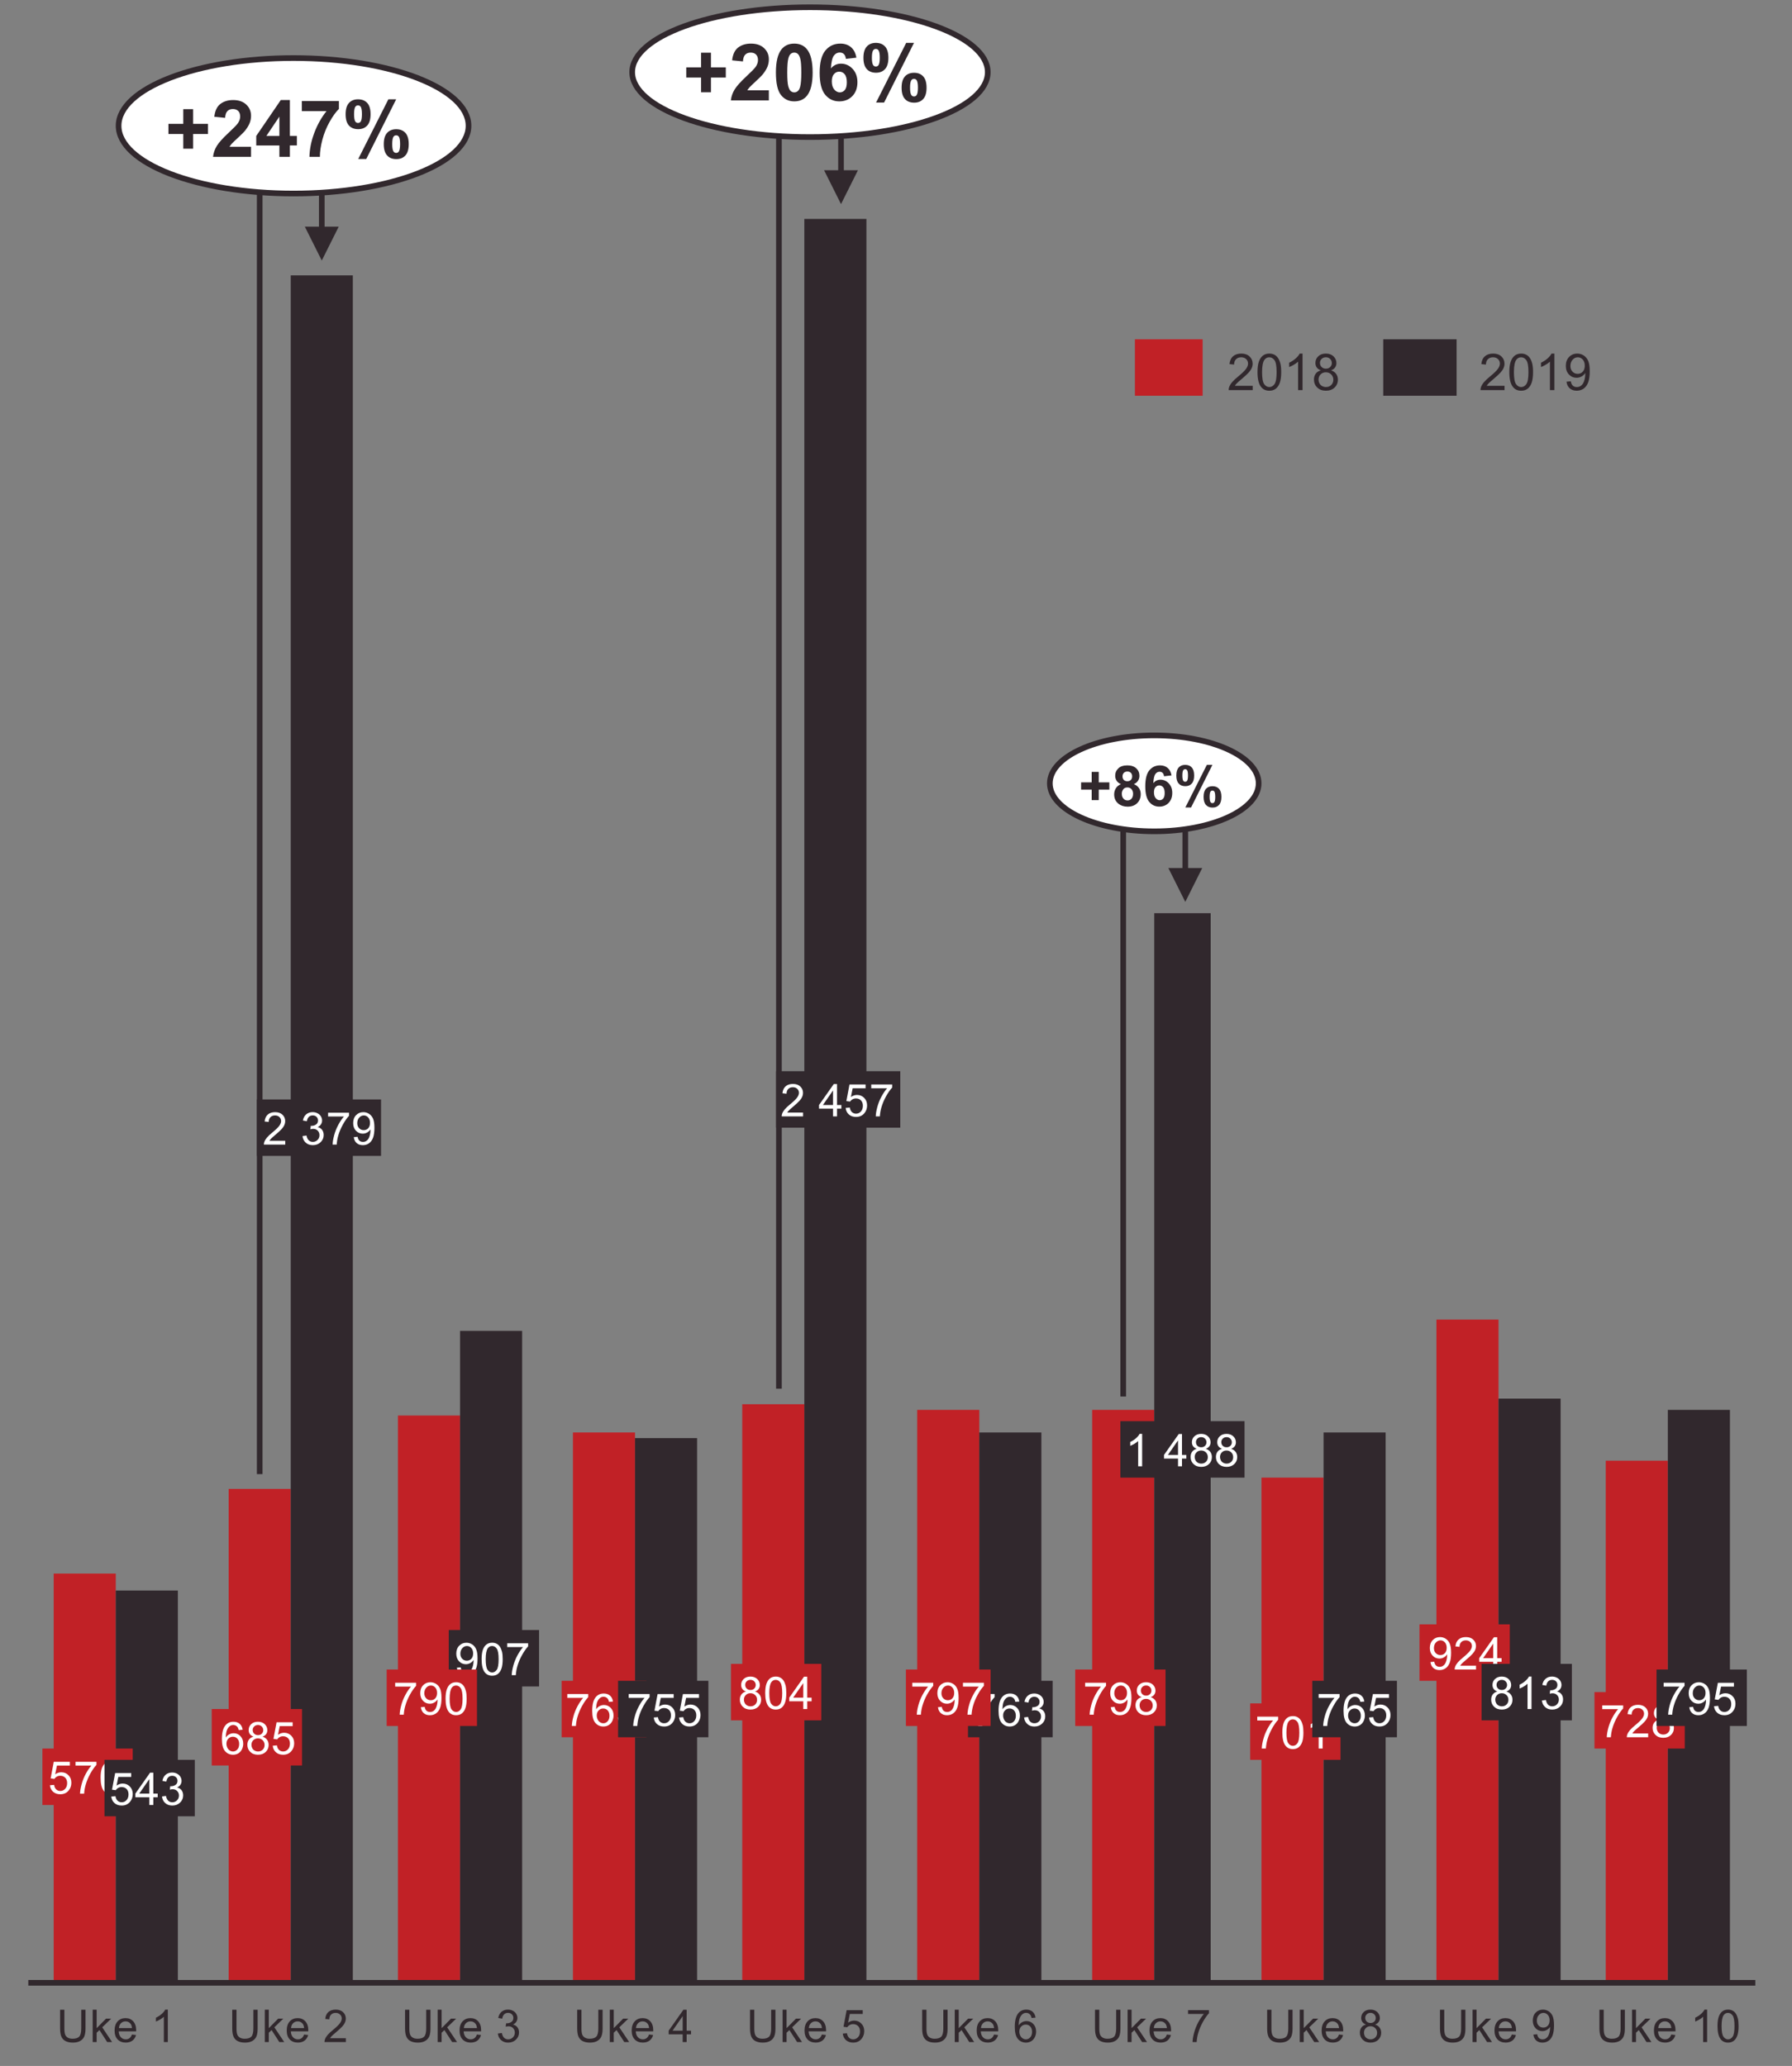 <!-- Generator: Adobe Illustrator 24.1.0, SVG Export Plug-In  -->
<svg version="1.1" xmlns="http://www.w3.org/2000/svg" xmlns:xlink="http://www.w3.org/1999/xlink" x="0px" y="0px"
	 width="317.514px" height="366.022px" viewBox="0 0 317.514 366.022" style="enable-background:new 0 0 317.514 366.022;"
	 xml:space="preserve">
<rect x="0" y="0" width="317.514" height="366.022" fill="#808080" stroke="none"/>
<style type="text/css">
	.st0{fill:#C12126;}
	.st1{fill:#31282D;}
	.st2{fill:none;stroke:#31282D;stroke-linejoin:round;stroke-miterlimit:10;}
	.st3{fill:#FFFFFF;}
	.st4{clip-path:url(#SVGID_2_);fill:#FFFFFF;}
	.st5{clip-path:url(#SVGID_2_);fill:none;stroke:#31282D;stroke-linejoin:round;stroke-miterlimit:10;}
	.st6{clip-path:url(#SVGID_4_);fill:#FFFFFF;}
	.st7{clip-path:url(#SVGID_4_);fill:none;stroke:#31282D;stroke-linejoin:round;stroke-miterlimit:10;}
	.st8{clip-path:url(#SVGID_6_);fill:#FFFFFF;}
	.st9{clip-path:url(#SVGID_6_);fill:none;stroke:#31282D;stroke-linejoin:round;stroke-miterlimit:10;}
	.st10{clip-path:url(#SVGID_8_);fill:#FFFFFF;}
	.st11{clip-path:url(#SVGID_8_);fill:none;stroke:#31282D;stroke-linejoin:round;stroke-miterlimit:10;}
	.st12{clip-path:url(#SVGID_10_);fill:#FFFFFF;}
	.st13{clip-path:url(#SVGID_10_);fill:none;stroke:#31282D;stroke-linejoin:round;stroke-miterlimit:10;}
	.st14{clip-path:url(#SVGID_12_);fill:#FFFFFF;}
	.st15{clip-path:url(#SVGID_12_);fill:none;stroke:#31282D;stroke-linejoin:round;stroke-miterlimit:10;}
</style>
<defs>
</defs>
<rect x="201.088" y="60.113" class="st0" width="12.001" height="10.001"/>
<rect x="245.088" y="60.113" class="st1" width="13" height="10"/>
<g>
	<path class="st1" d="M221.959,68.353v0.76H217.7c-0.006-0.19,0.025-0.374,0.092-0.549c0.108-0.29,0.282-0.576,0.521-0.857
		c0.238-0.281,0.583-0.606,1.035-0.976c0.7-0.574,1.173-1.029,1.419-1.364s0.369-0.653,0.369-0.952c0-0.313-0.112-0.578-0.336-0.793
		c-0.225-0.215-0.517-0.323-0.877-0.323c-0.381,0-0.686,0.114-0.914,0.343s-0.344,0.545-0.347,0.949l-0.813-0.083
		c0.056-0.606,0.265-1.068,0.628-1.387c0.363-0.317,0.851-0.477,1.463-0.477c0.618,0,1.107,0.171,1.468,0.514
		s0.541,0.768,0.541,1.274c0,0.258-0.053,0.511-0.158,0.76s-0.281,0.511-0.525,0.787c-0.245,0.275-0.651,0.653-1.22,1.134
		c-0.475,0.398-0.779,0.669-0.914,0.811s-0.246,0.285-0.334,0.428H221.959z"/>
	<path class="st1" d="M222.807,65.936c0-0.762,0.078-1.375,0.235-1.839c0.157-0.464,0.39-0.822,0.699-1.074
		c0.309-0.252,0.698-0.378,1.167-0.378c0.346,0,0.649,0.07,0.91,0.209s0.476,0.34,0.646,0.602c0.17,0.263,0.303,0.582,0.4,0.958
		c0.097,0.377,0.145,0.884,0.145,1.523c0,0.756-0.078,1.366-0.233,1.831s-0.388,0.823-0.696,1.076c-0.31,0.254-0.7,0.38-1.171,0.38
		c-0.621,0-1.109-0.222-1.463-0.667C223.019,68.019,222.807,67.146,222.807,65.936z M223.62,65.936c0,1.058,0.124,1.762,0.371,2.112
		s0.553,0.525,0.917,0.525s0.668-0.176,0.917-0.527c0.247-0.352,0.371-1.055,0.371-2.109c0-1.061-0.124-1.765-0.371-2.114
		c-0.248-0.349-0.556-0.523-0.925-0.523c-0.363,0-0.653,0.154-0.87,0.461C223.756,64.153,223.62,64.878,223.62,65.936z"/>
	<path class="st1" d="M230.792,69.113h-0.791v-5.041c-0.19,0.182-0.44,0.363-0.75,0.545s-0.586,0.318-0.833,0.409v-0.765
		c0.442-0.208,0.829-0.46,1.16-0.756s0.565-0.583,0.703-0.861h0.51V69.113z"/>
	<path class="st1" d="M234.035,65.619c-0.328-0.12-0.571-0.292-0.729-0.514s-0.237-0.489-0.237-0.8c0-0.469,0.168-0.863,0.505-1.182
		s0.785-0.479,1.345-0.479c0.562,0,1.015,0.164,1.358,0.49s0.514,0.724,0.514,1.193c0,0.299-0.079,0.559-0.235,0.78
		c-0.157,0.222-0.395,0.392-0.714,0.512c0.396,0.129,0.697,0.337,0.903,0.624c0.207,0.287,0.31,0.63,0.31,1.028
		c0,0.551-0.195,1.014-0.584,1.389c-0.39,0.375-0.902,0.562-1.538,0.562s-1.148-0.188-1.538-0.564
		c-0.39-0.376-0.584-0.846-0.584-1.408c0-0.419,0.106-0.77,0.319-1.053C233.339,65.915,233.642,65.722,234.035,65.619z
		 M233.622,67.254c0,0.226,0.053,0.444,0.16,0.655s0.266,0.375,0.477,0.49s0.438,0.173,0.681,0.173c0.378,0,0.69-0.122,0.936-0.365
		s0.369-0.552,0.369-0.927c0-0.381-0.127-0.696-0.38-0.945s-0.57-0.374-0.951-0.374c-0.372,0-0.681,0.123-0.925,0.369
		C233.744,66.577,233.622,66.885,233.622,67.254z M233.876,64.279c0,0.305,0.098,0.554,0.294,0.747s0.451,0.29,0.765,0.29
		c0.305,0,0.554-0.096,0.75-0.288c0.194-0.191,0.292-0.427,0.292-0.705c0-0.29-0.101-0.534-0.301-0.731
		c-0.201-0.198-0.451-0.297-0.75-0.297c-0.302,0-0.552,0.097-0.751,0.29S233.876,64.01,233.876,64.279z"/>
</g>
<g>
	<path class="st1" d="M266.581,68.353v0.76h-4.258c-0.006-0.19,0.025-0.374,0.092-0.549c0.108-0.29,0.282-0.576,0.521-0.857
		c0.238-0.281,0.583-0.606,1.035-0.976c0.7-0.574,1.173-1.029,1.419-1.364s0.369-0.653,0.369-0.952c0-0.313-0.112-0.578-0.336-0.793
		c-0.225-0.215-0.517-0.323-0.877-0.323c-0.381,0-0.686,0.114-0.914,0.343s-0.344,0.545-0.347,0.949l-0.813-0.083
		c0.056-0.606,0.265-1.068,0.628-1.387c0.363-0.317,0.851-0.477,1.463-0.477c0.618,0,1.107,0.171,1.468,0.514
		s0.541,0.768,0.541,1.274c0,0.258-0.053,0.511-0.158,0.76s-0.281,0.511-0.525,0.787c-0.245,0.275-0.651,0.653-1.22,1.134
		c-0.475,0.398-0.779,0.669-0.914,0.811s-0.246,0.285-0.334,0.428H266.581z"/>
	<path class="st1" d="M267.429,65.936c0-0.762,0.078-1.375,0.235-1.839c0.157-0.464,0.39-0.822,0.699-1.074
		c0.309-0.252,0.698-0.378,1.167-0.378c0.346,0,0.649,0.07,0.91,0.209s0.476,0.34,0.646,0.602c0.17,0.263,0.303,0.582,0.4,0.958
		c0.097,0.377,0.145,0.884,0.145,1.523c0,0.756-0.078,1.366-0.233,1.831s-0.388,0.823-0.696,1.076c-0.31,0.254-0.7,0.38-1.171,0.38
		c-0.621,0-1.109-0.222-1.463-0.667C267.641,68.019,267.429,67.146,267.429,65.936z M268.242,65.936
		c0,1.058,0.124,1.762,0.371,2.112s0.553,0.525,0.917,0.525s0.668-0.176,0.917-0.527c0.247-0.352,0.371-1.055,0.371-2.109
		c0-1.061-0.124-1.765-0.371-2.114c-0.248-0.349-0.556-0.523-0.925-0.523c-0.363,0-0.653,0.154-0.87,0.461
		C268.378,64.153,268.242,64.878,268.242,65.936z"/>
	<path class="st1" d="M275.414,69.113h-0.791v-5.041c-0.19,0.182-0.44,0.363-0.75,0.545s-0.586,0.318-0.833,0.409v-0.765
		c0.442-0.208,0.829-0.46,1.16-0.756s0.565-0.583,0.703-0.861h0.51V69.113z"/>
	<path class="st1" d="M277.558,67.623l0.76-0.07c0.064,0.357,0.188,0.617,0.369,0.778s0.415,0.242,0.699,0.242
		c0.243,0,0.456-0.056,0.64-0.167c0.183-0.111,0.333-0.26,0.45-0.446s0.215-0.438,0.294-0.754s0.119-0.639,0.119-0.967
		c0-0.035-0.001-0.088-0.004-0.158c-0.158,0.252-0.375,0.457-0.648,0.613c-0.274,0.157-0.571,0.235-0.89,0.235
		c-0.533,0-0.984-0.193-1.354-0.58s-0.554-0.896-0.554-1.529c0-0.653,0.192-1.179,0.578-1.578s0.868-0.598,1.448-0.598
		c0.419,0,0.802,0.113,1.149,0.338c0.347,0.226,0.61,0.547,0.791,0.964c0.18,0.418,0.27,1.022,0.27,1.813
		c0,0.823-0.089,1.479-0.268,1.966c-0.179,0.488-0.445,0.859-0.798,1.114s-0.767,0.382-1.241,0.382c-0.504,0-0.916-0.14-1.235-0.419
		C277.814,68.524,277.623,68.13,277.558,67.623z M280.797,64.78c0-0.454-0.121-0.814-0.363-1.081c-0.241-0.267-0.532-0.4-0.872-0.4
		c-0.352,0-0.658,0.144-0.918,0.431s-0.391,0.659-0.391,1.116c0,0.41,0.124,0.744,0.371,1c0.248,0.257,0.553,0.385,0.917,0.385
		c0.366,0,0.667-0.128,0.903-0.385C280.679,65.59,280.797,65.234,280.797,64.78z"/>
</g>
<path class="st0" d="M9.514,350.787h11v-72h-11V350.787z M40.514,350.787h11.001v-86.999H40.514V350.787z M223.514,350.787h11
	v-88.999h-11V350.787z M284.513,350.787h11.001v-92h-11.001V350.787z M101.514,350.787h11v-96.999h-11V350.787z M70.514,350.787h11
	v-100h-11V350.787z M162.514,350.787h11v-101h-11V350.787z M193.514,350.787h11.001v-101h-11.001V350.787z M131.513,350.787h11.001
	v-102h-11.001V350.787z M254.514,350.787h11v-117h-11V350.787z"/>
<path class="st1" d="M20.514,350.787h11v-68.999h-11V350.787z M112.514,350.787h11.001v-95.999h-11.001V350.787z M173.514,350.787
	h11v-96.999h-11V350.787z M234.514,350.787h11v-96.999h-11V350.787z M295.514,350.787h11v-101h-11V350.787z M265.513,350.787h11.001
	v-103h-11.001V350.787z M81.514,350.787h11V235.788h-11V350.787z M204.514,350.787h10v-189h-10V350.787z M51.514,350.787h11V48.788
	h-11V350.787z M142.514,350.787h11V38.788h-11V350.787z"/>
<line class="st2" x1="5.014" y1="351.287" x2="311.014" y2="351.287"/>
<path class="st1" d="M60.014,40.162l-3,6l-3-6H60.014z M57.514,22.287v18.875h-1V22.287H57.514z"/>
<line class="st2" x1="46.014" y1="22.287" x2="56.889" y2="22.287"/>
<line class="st2" x1="46.014" y1="261.162" x2="46.014" y2="22.287"/>
<line class="st2" x1="138.014" y1="12.287" x2="148.889" y2="12.287"/>
<line class="st2" x1="138.014" y1="246.037" x2="138.014" y2="12.287"/>
<path class="st1" d="M152.014,30.162l-3,6l-3-6H152.014z M149.514,12.287v18.875h-1V12.287H149.514z"/>
<path class="st1" d="M213.014,153.787l-3,6l-3-6H213.014z M210.514,139.287v15.5h-1v-15.5H210.514z"/>
<line class="st2" x1="199.014" y1="247.412" x2="199.014" y2="139.287"/>
<line class="st2" x1="199.014" y1="139.287" x2="209.889" y2="139.287"/>
<g>
	<path class="st1" d="M197.764,356.061h0.758v3.309c0,0.575-0.065,1.032-0.195,1.371s-0.365,0.614-0.705,0.826
		s-0.786,0.318-1.338,0.318c-0.537,0-0.975-0.093-1.316-0.277s-0.584-0.452-0.73-0.803s-0.219-0.829-0.219-1.436v-3.309h0.758v3.305
		c0,0.497,0.046,0.864,0.139,1.1s0.251,0.417,0.477,0.545s0.5,0.191,0.826,0.191c0.557,0,0.955-0.126,1.191-0.379
		s0.355-0.738,0.355-1.457V356.061z"/>
	<path class="st1" d="M199.793,361.787v-5.727h0.703v3.266l1.664-1.688h0.91l-1.586,1.539l1.746,2.609h-0.867l-1.371-2.121
		l-0.496,0.477v1.645H199.793z"/>
	<path class="st1" d="M206.749,360.451l0.727,0.09c-0.115,0.425-0.327,0.754-0.637,0.988s-0.706,0.352-1.188,0.352
		c-0.607,0-1.088-0.187-1.443-0.561s-0.533-0.897-0.533-1.572c0-0.698,0.18-1.239,0.539-1.625s0.826-0.578,1.398-0.578
		c0.555,0,1.008,0.188,1.359,0.566s0.527,0.909,0.527,1.594c0,0.042-0.001,0.104-0.004,0.188h-3.094
		c0.026,0.456,0.155,0.805,0.387,1.047s0.521,0.363,0.867,0.363c0.258,0,0.478-0.067,0.66-0.203S206.642,360.748,206.749,360.451z
		 M204.44,359.315h2.316c-0.031-0.349-0.12-0.61-0.266-0.785c-0.224-0.271-0.514-0.406-0.871-0.406
		c-0.323,0-0.594,0.108-0.814,0.324S204.464,358.952,204.44,359.315z"/>
	<path class="st1" d="M210.505,356.811v-0.676h3.707v0.547c-0.365,0.388-0.726,0.903-1.084,1.547s-0.635,1.305-0.83,1.984
		c-0.141,0.479-0.23,1.004-0.27,1.574h-0.723c0.008-0.45,0.096-0.995,0.266-1.633s0.412-1.253,0.729-1.846s0.653-1.092,1.01-1.498
		H210.505z"/>
</g>
<g>
	<path class="st1" d="M44.892,356.061h0.758v3.309c0,0.575-0.065,1.032-0.195,1.371s-0.365,0.614-0.705,0.826
		s-0.786,0.318-1.338,0.318c-0.537,0-0.975-0.093-1.316-0.277s-0.584-0.452-0.73-0.803s-0.219-0.829-0.219-1.436v-3.309h0.758v3.305
		c0,0.497,0.046,0.864,0.139,1.1s0.251,0.417,0.477,0.545s0.5,0.191,0.826,0.191c0.557,0,0.955-0.126,1.191-0.379
		s0.355-0.738,0.355-1.457V356.061z"/>
	<path class="st1" d="M46.921,361.787v-5.727h0.703v3.266l1.664-1.688h0.91l-1.586,1.539l1.746,2.609h-0.867l-1.371-2.121
		l-0.496,0.477v1.645H46.921z"/>
	<path class="st1" d="M53.877,360.451l0.727,0.09c-0.115,0.425-0.327,0.754-0.637,0.988s-0.706,0.352-1.188,0.352
		c-0.607,0-1.088-0.187-1.443-0.561s-0.533-0.897-0.533-1.572c0-0.698,0.18-1.239,0.539-1.625s0.826-0.578,1.398-0.578
		c0.555,0,1.008,0.188,1.359,0.566s0.527,0.909,0.527,1.594c0,0.042-0.001,0.104-0.004,0.188h-3.094
		c0.026,0.456,0.155,0.805,0.387,1.047s0.521,0.363,0.867,0.363c0.258,0,0.478-0.067,0.66-0.203S53.77,360.748,53.877,360.451z
		 M51.568,359.315h2.316c-0.031-0.349-0.12-0.61-0.266-0.785c-0.224-0.271-0.514-0.406-0.871-0.406
		c-0.323,0-0.594,0.108-0.814,0.324S51.592,358.952,51.568,359.315z"/>
	<path class="st1" d="M61.281,361.112v0.676h-3.785c-0.005-0.169,0.022-0.332,0.082-0.488c0.096-0.258,0.25-0.512,0.463-0.762
		s0.519-0.539,0.92-0.867c0.623-0.511,1.043-0.915,1.262-1.213s0.328-0.58,0.328-0.846c0-0.278-0.1-0.514-0.299-0.705
		s-0.459-0.287-0.779-0.287c-0.338,0-0.609,0.102-0.812,0.305s-0.306,0.484-0.309,0.844l-0.723-0.074
		c0.049-0.539,0.236-0.95,0.559-1.232s0.756-0.424,1.301-0.424c0.549,0,0.984,0.152,1.305,0.457s0.48,0.683,0.48,1.133
		c0,0.229-0.047,0.454-0.141,0.676s-0.25,0.454-0.467,0.699s-0.579,0.581-1.084,1.008c-0.422,0.354-0.693,0.595-0.812,0.721
		s-0.219,0.253-0.297,0.381H61.281z"/>
</g>
<rect x="171.514" y="297.787" class="st1" width="15" height="10"/>
<g>
	<path class="st3" d="M172.518,300.811v-0.676h3.707v0.547c-0.365,0.388-0.726,0.903-1.084,1.547s-0.635,1.305-0.83,1.984
		c-0.141,0.479-0.23,1.004-0.27,1.574h-0.723c0.008-0.45,0.096-0.995,0.266-1.633s0.412-1.253,0.729-1.846s0.653-1.092,1.01-1.498
		H172.518z"/>
	<path class="st3" d="M180.608,301.463l-0.699,0.055c-0.062-0.276-0.151-0.477-0.266-0.602c-0.19-0.2-0.424-0.301-0.703-0.301
		c-0.224,0-0.42,0.062-0.59,0.188c-0.221,0.161-0.396,0.397-0.523,0.707s-0.194,0.751-0.199,1.324
		c0.169-0.258,0.376-0.449,0.621-0.574s0.501-0.188,0.77-0.188c0.469,0,0.868,0.173,1.197,0.518s0.494,0.791,0.494,1.338
		c0,0.359-0.078,0.693-0.232,1.002s-0.368,0.545-0.639,0.709s-0.578,0.246-0.922,0.246c-0.586,0-1.064-0.216-1.434-0.646
		s-0.555-1.142-0.555-2.131c0-1.106,0.205-1.911,0.613-2.414c0.357-0.438,0.837-0.656,1.441-0.656c0.451,0,0.82,0.126,1.107,0.379
		S180.551,301.018,180.608,301.463z M177.737,303.932c0,0.242,0.051,0.474,0.154,0.695s0.247,0.39,0.432,0.506
		s0.379,0.174,0.582,0.174c0.297,0,0.552-0.12,0.766-0.359s0.32-0.565,0.32-0.977c0-0.396-0.105-0.708-0.316-0.936
		s-0.477-0.342-0.797-0.342c-0.318,0-0.587,0.114-0.809,0.342S177.737,303.562,177.737,303.932z"/>
	<path class="st3" d="M181.453,304.276l0.703-0.094c0.081,0.398,0.218,0.686,0.412,0.861s0.43,0.264,0.709,0.264
		c0.331,0,0.61-0.114,0.838-0.344s0.342-0.513,0.342-0.852c0-0.323-0.105-0.589-0.316-0.799s-0.479-0.314-0.805-0.314
		c-0.133,0-0.298,0.026-0.496,0.078l0.078-0.617c0.047,0.005,0.084,0.008,0.113,0.008c0.299,0,0.569-0.078,0.809-0.234
		s0.359-0.397,0.359-0.723c0-0.258-0.087-0.472-0.262-0.641s-0.4-0.254-0.676-0.254c-0.273,0-0.501,0.086-0.684,0.258
		s-0.299,0.43-0.352,0.773l-0.703-0.125c0.086-0.472,0.281-0.837,0.586-1.096s0.684-0.389,1.137-0.389
		c0.312,0,0.6,0.067,0.863,0.201s0.464,0.317,0.604,0.549s0.209,0.478,0.209,0.738c0,0.247-0.066,0.473-0.199,0.676
		s-0.33,0.364-0.59,0.484c0.338,0.078,0.602,0.24,0.789,0.486s0.281,0.554,0.281,0.924c0,0.5-0.182,0.924-0.547,1.271
		s-0.826,0.521-1.383,0.521c-0.502,0-0.92-0.149-1.252-0.449S181.5,304.752,181.453,304.276z"/>
</g>
<rect x="129.514" y="294.787" class="st0" width="16" height="10"/>
<g>
	<path class="st3" d="M132.178,299.682c-0.292-0.106-0.508-0.259-0.648-0.457s-0.211-0.435-0.211-0.711
		c0-0.417,0.15-0.767,0.449-1.051s0.698-0.426,1.195-0.426c0.5,0,0.902,0.146,1.207,0.436s0.457,0.644,0.457,1.061
		c0,0.266-0.07,0.497-0.209,0.693s-0.351,0.349-0.635,0.455c0.352,0.114,0.619,0.3,0.803,0.555s0.275,0.56,0.275,0.914
		c0,0.489-0.173,0.901-0.52,1.234s-0.802,0.5-1.367,0.5s-1.021-0.167-1.367-0.502s-0.52-0.752-0.52-1.252
		c0-0.372,0.094-0.685,0.283-0.936S131.829,299.773,132.178,299.682z M131.811,301.135c0,0.2,0.047,0.395,0.143,0.582
		s0.236,0.333,0.424,0.436s0.389,0.154,0.605,0.154c0.336,0,0.613-0.108,0.832-0.324s0.328-0.491,0.328-0.824
		c0-0.339-0.113-0.618-0.338-0.84s-0.507-0.332-0.846-0.332c-0.331,0-0.605,0.109-0.822,0.328S131.811,300.807,131.811,301.135z
		 M132.037,298.49c0,0.271,0.087,0.492,0.262,0.664s0.401,0.258,0.68,0.258c0.271,0,0.493-0.085,0.666-0.256s0.26-0.38,0.26-0.627
		c0-0.258-0.089-0.475-0.268-0.65s-0.4-0.264-0.666-0.264c-0.268,0-0.491,0.086-0.668,0.258S132.037,298.251,132.037,298.49z"/>
	<path class="st3" d="M135.585,299.963c0-0.677,0.07-1.222,0.209-1.635s0.346-0.731,0.621-0.955s0.621-0.336,1.037-0.336
		c0.307,0,0.577,0.062,0.809,0.186s0.423,0.302,0.574,0.535s0.27,0.517,0.355,0.852s0.129,0.786,0.129,1.354
		c0,0.672-0.069,1.214-0.207,1.627s-0.344,0.731-0.619,0.957s-0.622,0.338-1.041,0.338c-0.552,0-0.986-0.198-1.301-0.594
		C135.774,301.815,135.585,301.038,135.585,299.963z M136.308,299.963c0,0.94,0.11,1.565,0.33,1.877s0.492,0.467,0.814,0.467
		s0.594-0.156,0.814-0.469s0.33-0.938,0.33-1.875c0-0.942-0.11-1.569-0.33-1.879s-0.494-0.465-0.822-0.465
		c-0.323,0-0.581,0.137-0.773,0.41C136.429,298.378,136.308,299.023,136.308,299.963z"/>
	<path class="st3" d="M142.328,302.787v-1.371h-2.484v-0.645l2.613-3.711h0.574v3.711h0.773v0.645h-0.773v1.371H142.328z
		 M142.328,300.772v-2.582l-1.793,2.582H142.328z"/>
</g>
<g>
	<path class="st1" d="M75.515,356.061h0.758v3.309c0,0.575-0.065,1.032-0.195,1.371s-0.365,0.614-0.705,0.826
		s-0.786,0.318-1.338,0.318c-0.537,0-0.975-0.093-1.316-0.277s-0.584-0.452-0.73-0.803s-0.219-0.829-0.219-1.436v-3.309h0.758v3.305
		c0,0.497,0.046,0.864,0.139,1.1s0.251,0.417,0.477,0.545s0.5,0.191,0.826,0.191c0.557,0,0.955-0.126,1.191-0.379
		s0.355-0.738,0.355-1.457V356.061z"/>
	<path class="st1" d="M77.544,361.787v-5.727h0.703v3.266l1.664-1.688h0.91l-1.586,1.539l1.746,2.609h-0.867l-1.371-2.121
		l-0.496,0.477v1.645H77.544z"/>
	<path class="st1" d="M84.5,360.451l0.727,0.09c-0.115,0.425-0.327,0.754-0.637,0.988s-0.706,0.352-1.188,0.352
		c-0.607,0-1.088-0.187-1.443-0.561s-0.533-0.897-0.533-1.572c0-0.698,0.18-1.239,0.539-1.625s0.826-0.578,1.398-0.578
		c0.555,0,1.008,0.188,1.359,0.566s0.527,0.909,0.527,1.594c0,0.042-0.001,0.104-0.004,0.188h-3.094
		c0.026,0.456,0.155,0.805,0.387,1.047s0.521,0.363,0.867,0.363c0.258,0,0.478-0.067,0.66-0.203S84.393,360.748,84.5,360.451z
		 M82.191,359.315h2.316c-0.031-0.349-0.12-0.61-0.266-0.785c-0.224-0.271-0.514-0.406-0.871-0.406
		c-0.323,0-0.594,0.108-0.814,0.324S82.215,358.952,82.191,359.315z"/>
	<path class="st1" d="M88.213,360.276l0.703-0.094c0.081,0.398,0.218,0.686,0.412,0.861s0.43,0.264,0.709,0.264
		c0.331,0,0.61-0.114,0.838-0.344s0.342-0.513,0.342-0.852c0-0.323-0.105-0.589-0.316-0.799s-0.479-0.314-0.805-0.314
		c-0.133,0-0.298,0.026-0.496,0.078l0.078-0.617c0.047,0.005,0.084,0.008,0.113,0.008c0.299,0,0.569-0.078,0.809-0.234
		s0.359-0.397,0.359-0.723c0-0.258-0.087-0.472-0.262-0.641s-0.4-0.254-0.676-0.254c-0.273,0-0.501,0.086-0.684,0.258
		s-0.299,0.43-0.352,0.773l-0.703-0.125c0.086-0.472,0.281-0.837,0.586-1.096s0.684-0.389,1.137-0.389
		c0.312,0,0.6,0.067,0.863,0.201s0.464,0.317,0.604,0.549s0.209,0.478,0.209,0.738c0,0.247-0.066,0.473-0.199,0.676
		s-0.33,0.364-0.59,0.484c0.338,0.078,0.602,0.24,0.789,0.486s0.281,0.554,0.281,0.924c0,0.5-0.182,0.924-0.547,1.271
		s-0.826,0.521-1.383,0.521c-0.502,0-0.92-0.149-1.252-0.449S88.26,360.752,88.213,360.276z"/>
</g>
<rect x="99.514" y="297.787" class="st0" width="15" height="10"/>
<g>
	<path class="st3" d="M100.518,300.811v-0.676h3.707v0.547c-0.365,0.388-0.726,0.903-1.084,1.547s-0.635,1.305-0.83,1.984
		c-0.141,0.479-0.23,1.004-0.27,1.574h-0.723c0.008-0.45,0.096-0.995,0.266-1.633s0.412-1.253,0.729-1.846s0.653-1.092,1.01-1.498
		H100.518z"/>
	<path class="st3" d="M108.608,301.463l-0.699,0.055c-0.062-0.276-0.151-0.477-0.266-0.602c-0.19-0.2-0.424-0.301-0.703-0.301
		c-0.224,0-0.42,0.062-0.59,0.188c-0.221,0.161-0.396,0.397-0.523,0.707s-0.194,0.751-0.199,1.324
		c0.169-0.258,0.376-0.449,0.621-0.574s0.501-0.188,0.77-0.188c0.469,0,0.868,0.173,1.197,0.518s0.494,0.791,0.494,1.338
		c0,0.359-0.078,0.693-0.232,1.002s-0.368,0.545-0.639,0.709s-0.578,0.246-0.922,0.246c-0.586,0-1.064-0.216-1.434-0.646
		s-0.555-1.142-0.555-2.131c0-1.106,0.205-1.911,0.613-2.414c0.357-0.438,0.837-0.656,1.441-0.656c0.451,0,0.82,0.126,1.107,0.379
		S108.551,301.018,108.608,301.463z M105.737,303.932c0,0.242,0.051,0.474,0.154,0.695s0.247,0.39,0.432,0.506
		s0.379,0.174,0.582,0.174c0.297,0,0.552-0.12,0.766-0.359s0.32-0.565,0.32-0.977c0-0.396-0.105-0.708-0.316-0.936
		s-0.477-0.342-0.797-0.342c-0.318,0-0.587,0.114-0.809,0.342S105.737,303.562,105.737,303.932z"/>
	<path class="st3" d="M109.449,304.287l0.738-0.062c0.055,0.359,0.182,0.63,0.381,0.811s0.439,0.271,0.721,0.271
		c0.338,0,0.625-0.128,0.859-0.383s0.352-0.594,0.352-1.016c0-0.401-0.113-0.718-0.338-0.949s-0.52-0.348-0.885-0.348
		c-0.227,0-0.431,0.052-0.613,0.154s-0.326,0.236-0.43,0.4l-0.66-0.086l0.555-2.941h2.848v0.672h-2.285l-0.309,1.539
		c0.344-0.239,0.705-0.359,1.082-0.359c0.5,0,0.922,0.173,1.266,0.52s0.516,0.792,0.516,1.336c0,0.519-0.151,0.966-0.453,1.344
		c-0.367,0.464-0.869,0.695-1.504,0.695c-0.521,0-0.946-0.146-1.275-0.438S109.496,304.769,109.449,304.287z"/>
</g>
<rect x="109.514" y="297.787" class="st1" width="16" height="10"/>
<g>
	<path class="st3" d="M111.393,300.811v-0.676h3.707v0.547c-0.365,0.388-0.726,0.903-1.084,1.547s-0.635,1.305-0.83,1.984
		c-0.141,0.479-0.23,1.004-0.27,1.574h-0.723c0.008-0.45,0.096-0.995,0.266-1.633s0.412-1.253,0.729-1.846s0.653-1.092,1.01-1.498
		H111.393z"/>
	<path class="st3" d="M115.835,304.287l0.738-0.062c0.055,0.359,0.182,0.63,0.381,0.811s0.439,0.271,0.721,0.271
		c0.338,0,0.625-0.128,0.859-0.383s0.352-0.594,0.352-1.016c0-0.401-0.113-0.718-0.338-0.949s-0.52-0.348-0.885-0.348
		c-0.227,0-0.431,0.052-0.613,0.154s-0.326,0.236-0.43,0.4l-0.66-0.086l0.555-2.941h2.848v0.672h-2.285l-0.309,1.539
		c0.344-0.239,0.705-0.359,1.082-0.359c0.5,0,0.922,0.173,1.266,0.52s0.516,0.792,0.516,1.336c0,0.519-0.151,0.966-0.453,1.344
		c-0.367,0.464-0.869,0.695-1.504,0.695c-0.521,0-0.946-0.146-1.275-0.438S115.882,304.769,115.835,304.287z"/>
	<path class="st3" d="M120.324,304.287l0.738-0.062c0.055,0.359,0.182,0.63,0.381,0.811s0.439,0.271,0.721,0.271
		c0.338,0,0.625-0.128,0.859-0.383s0.352-0.594,0.352-1.016c0-0.401-0.113-0.718-0.338-0.949s-0.52-0.348-0.885-0.348
		c-0.227,0-0.431,0.052-0.613,0.154s-0.326,0.236-0.43,0.4l-0.66-0.086l0.555-2.941h2.848v0.672h-2.285l-0.309,1.539
		c0.344-0.239,0.705-0.359,1.082-0.359c0.5,0,0.922,0.173,1.266,0.52s0.516,0.792,0.516,1.336c0,0.519-0.151,0.966-0.453,1.344
		c-0.367,0.464-0.869,0.695-1.504,0.695c-0.521,0-0.946-0.146-1.275-0.438S120.371,304.769,120.324,304.287z"/>
</g>
<g>
	<path class="st1" d="M106.013,356.061h0.758v3.309c0,0.575-0.065,1.032-0.195,1.371s-0.365,0.614-0.705,0.826
		s-0.786,0.318-1.338,0.318c-0.537,0-0.975-0.093-1.316-0.277s-0.584-0.452-0.73-0.803s-0.219-0.829-0.219-1.436v-3.309h0.758v3.305
		c0,0.497,0.046,0.864,0.139,1.1s0.251,0.417,0.477,0.545s0.5,0.191,0.826,0.191c0.557,0,0.955-0.126,1.191-0.379
		s0.355-0.738,0.355-1.457V356.061z"/>
	<path class="st1" d="M108.043,361.787v-5.727h0.703v3.266l1.664-1.688h0.91l-1.586,1.539l1.746,2.609h-0.867l-1.371-2.121
		l-0.496,0.477v1.645H108.043z"/>
	<path class="st1" d="M114.998,360.451l0.727,0.09c-0.115,0.425-0.327,0.754-0.637,0.988s-0.706,0.352-1.188,0.352
		c-0.607,0-1.088-0.187-1.443-0.561s-0.533-0.897-0.533-1.572c0-0.698,0.18-1.239,0.539-1.625s0.826-0.578,1.398-0.578
		c0.555,0,1.008,0.188,1.359,0.566s0.527,0.909,0.527,1.594c0,0.042-0.001,0.104-0.004,0.188h-3.094
		c0.026,0.456,0.155,0.805,0.387,1.047s0.521,0.363,0.867,0.363c0.258,0,0.478-0.067,0.66-0.203S114.891,360.748,114.998,360.451z
		 M112.689,359.315h2.316c-0.031-0.349-0.12-0.61-0.266-0.785c-0.224-0.271-0.514-0.406-0.871-0.406
		c-0.323,0-0.594,0.108-0.814,0.324S112.713,358.952,112.689,359.315z"/>
	<path class="st1" d="M120.961,361.787v-1.371h-2.484v-0.645l2.613-3.711h0.574v3.711h0.773v0.645h-0.773v1.371H120.961z
		 M120.961,359.772v-2.582l-1.793,2.582H120.961z"/>
</g>
<g>
	<path class="st1" d="M136.637,356.061h0.758v3.309c0,0.575-0.065,1.032-0.195,1.371s-0.365,0.614-0.705,0.826
		s-0.786,0.318-1.338,0.318c-0.537,0-0.975-0.093-1.316-0.277s-0.584-0.452-0.73-0.803s-0.219-0.829-0.219-1.436v-3.309h0.758v3.305
		c0,0.497,0.046,0.864,0.139,1.1s0.251,0.417,0.477,0.545s0.5,0.191,0.826,0.191c0.557,0,0.955-0.126,1.191-0.379
		s0.355-0.738,0.355-1.457V356.061z"/>
	<path class="st1" d="M138.667,361.787v-5.727h0.703v3.266l1.664-1.688h0.91l-1.586,1.539l1.746,2.609h-0.867l-1.371-2.121
		l-0.496,0.477v1.645H138.667z"/>
	<path class="st1" d="M145.622,360.451l0.727,0.09c-0.115,0.425-0.327,0.754-0.637,0.988s-0.706,0.352-1.188,0.352
		c-0.607,0-1.088-0.187-1.443-0.561s-0.533-0.897-0.533-1.572c0-0.698,0.18-1.239,0.539-1.625s0.826-0.578,1.398-0.578
		c0.555,0,1.008,0.188,1.359,0.566s0.527,0.909,0.527,1.594c0,0.042-0.001,0.104-0.004,0.188h-3.094
		c0.026,0.456,0.155,0.805,0.387,1.047s0.521,0.363,0.867,0.363c0.258,0,0.478-0.067,0.66-0.203S145.515,360.748,145.622,360.451z
		 M143.314,359.315h2.316c-0.031-0.349-0.12-0.61-0.266-0.785c-0.224-0.271-0.514-0.406-0.871-0.406
		c-0.323,0-0.594,0.108-0.814,0.324S143.337,358.952,143.314,359.315z"/>
	<path class="st1" d="M149.331,360.287l0.738-0.062c0.055,0.359,0.182,0.63,0.381,0.811s0.439,0.271,0.721,0.271
		c0.338,0,0.625-0.128,0.859-0.383s0.352-0.594,0.352-1.016c0-0.401-0.113-0.718-0.338-0.949s-0.52-0.348-0.885-0.348
		c-0.227,0-0.431,0.052-0.613,0.154s-0.326,0.236-0.43,0.4l-0.66-0.086l0.555-2.941h2.848v0.672h-2.285l-0.309,1.539
		c0.344-0.239,0.705-0.359,1.082-0.359c0.5,0,0.922,0.173,1.266,0.52s0.516,0.792,0.516,1.336c0,0.519-0.151,0.966-0.453,1.344
		c-0.367,0.464-0.869,0.695-1.504,0.695c-0.521,0-0.946-0.146-1.275-0.438S149.378,360.769,149.331,360.287z"/>
</g>
<rect x="160.514" y="295.787" class="st0" width="15" height="10"/>
<g>
	<path class="st3" d="M161.643,298.811v-0.676h3.707v0.547c-0.365,0.388-0.726,0.903-1.084,1.547s-0.635,1.305-0.83,1.984
		c-0.141,0.479-0.23,1.004-0.27,1.574h-0.723c0.008-0.45,0.096-0.995,0.266-1.633s0.412-1.253,0.729-1.846s0.653-1.092,1.01-1.498
		H161.643z"/>
	<path class="st3" d="M166.19,302.463l0.676-0.062c0.057,0.317,0.167,0.548,0.328,0.691s0.369,0.215,0.621,0.215
		c0.216,0,0.406-0.05,0.568-0.148s0.296-0.231,0.4-0.396s0.191-0.389,0.262-0.67s0.105-0.567,0.105-0.859
		c0-0.031-0.001-0.078-0.004-0.141c-0.141,0.224-0.333,0.405-0.576,0.545s-0.507,0.209-0.791,0.209
		c-0.474,0-0.875-0.172-1.203-0.516s-0.492-0.797-0.492-1.359c0-0.581,0.171-1.048,0.514-1.402s0.771-0.531,1.287-0.531
		c0.373,0,0.713,0.101,1.021,0.301s0.543,0.486,0.703,0.857s0.24,0.908,0.24,1.611c0,0.731-0.08,1.314-0.238,1.748
		s-0.395,0.764-0.709,0.99s-0.682,0.34-1.104,0.34c-0.448,0-0.814-0.124-1.098-0.373S166.248,302.913,166.19,302.463z
		 M169.069,299.936c0-0.403-0.107-0.724-0.322-0.961s-0.473-0.355-0.775-0.355c-0.312,0-0.584,0.128-0.816,0.383
		s-0.348,0.586-0.348,0.992c0,0.364,0.11,0.661,0.33,0.889s0.492,0.342,0.814,0.342c0.326,0,0.593-0.114,0.803-0.342
		S169.069,300.339,169.069,299.936z"/>
	<path class="st3" d="M170.621,298.811v-0.676h3.707v0.547c-0.365,0.388-0.726,0.903-1.084,1.547s-0.635,1.305-0.83,1.984
		c-0.141,0.479-0.23,1.004-0.27,1.574h-0.723c0.008-0.45,0.096-0.995,0.266-1.633s0.412-1.253,0.729-1.846s0.653-1.092,1.01-1.498
		H170.621z"/>
</g>
<rect x="190.514" y="295.787" class="st0" width="16" height="10"/>
<g>
	<path class="st3" d="M192.268,298.811v-0.676h3.707v0.547c-0.365,0.388-0.726,0.903-1.084,1.547s-0.635,1.305-0.83,1.984
		c-0.141,0.479-0.23,1.004-0.27,1.574h-0.723c0.008-0.45,0.096-0.995,0.266-1.633s0.412-1.253,0.729-1.846s0.653-1.092,1.01-1.498
		H192.268z"/>
	<path class="st3" d="M196.815,302.463l0.676-0.062c0.057,0.317,0.167,0.548,0.328,0.691s0.369,0.215,0.621,0.215
		c0.216,0,0.406-0.05,0.568-0.148s0.296-0.231,0.4-0.396s0.191-0.389,0.262-0.67s0.105-0.567,0.105-0.859
		c0-0.031-0.001-0.078-0.004-0.141c-0.141,0.224-0.333,0.405-0.576,0.545s-0.507,0.209-0.791,0.209
		c-0.474,0-0.875-0.172-1.203-0.516s-0.492-0.797-0.492-1.359c0-0.581,0.171-1.048,0.514-1.402s0.771-0.531,1.287-0.531
		c0.373,0,0.713,0.101,1.021,0.301s0.543,0.486,0.703,0.857s0.24,0.908,0.24,1.611c0,0.731-0.08,1.314-0.238,1.748
		s-0.395,0.764-0.709,0.99s-0.682,0.34-1.104,0.34c-0.448,0-0.814-0.124-1.098-0.373S196.873,302.913,196.815,302.463z
		 M199.694,299.936c0-0.403-0.107-0.724-0.322-0.961s-0.473-0.355-0.775-0.355c-0.312,0-0.584,0.128-0.816,0.383
		s-0.348,0.586-0.348,0.992c0,0.364,0.11,0.661,0.33,0.889s0.492,0.342,0.814,0.342c0.326,0,0.593-0.114,0.803-0.342
		S199.694,300.339,199.694,299.936z"/>
	<path class="st3" d="M202.281,300.682c-0.292-0.106-0.508-0.259-0.648-0.457s-0.211-0.435-0.211-0.711
		c0-0.417,0.15-0.767,0.449-1.051s0.698-0.426,1.195-0.426c0.5,0,0.902,0.146,1.207,0.436s0.457,0.644,0.457,1.061
		c0,0.266-0.07,0.497-0.209,0.693s-0.351,0.349-0.635,0.455c0.352,0.114,0.619,0.3,0.803,0.555s0.275,0.56,0.275,0.914
		c0,0.489-0.173,0.901-0.52,1.234s-0.802,0.5-1.367,0.5s-1.021-0.167-1.367-0.502s-0.52-0.752-0.52-1.252
		c0-0.372,0.094-0.685,0.283-0.936S201.932,300.773,202.281,300.682z M201.914,302.135c0,0.2,0.047,0.395,0.143,0.582
		s0.236,0.333,0.424,0.436s0.389,0.154,0.605,0.154c0.336,0,0.613-0.108,0.832-0.324s0.328-0.491,0.328-0.824
		c0-0.339-0.113-0.618-0.338-0.84s-0.507-0.332-0.846-0.332c-0.331,0-0.605,0.109-0.822,0.328S201.914,301.807,201.914,302.135z
		 M202.141,299.49c0,0.271,0.087,0.492,0.262,0.664s0.401,0.258,0.68,0.258c0.271,0,0.493-0.085,0.666-0.256s0.26-0.38,0.26-0.627
		c0-0.258-0.089-0.475-0.268-0.65s-0.4-0.264-0.666-0.264c-0.268,0-0.491,0.086-0.668,0.258S202.141,299.251,202.141,299.49z"/>
</g>
<rect x="79.514" y="288.787" class="st1" width="16" height="10"/>
<g>
	<path class="st3" d="M80.951,295.463l0.676-0.062c0.057,0.317,0.167,0.548,0.328,0.691s0.369,0.215,0.621,0.215
		c0.216,0,0.406-0.05,0.568-0.148s0.296-0.231,0.4-0.396s0.191-0.389,0.262-0.67s0.105-0.567,0.105-0.859
		c0-0.031-0.001-0.078-0.004-0.141c-0.141,0.224-0.333,0.405-0.576,0.545s-0.507,0.209-0.791,0.209
		c-0.474,0-0.875-0.172-1.203-0.516s-0.492-0.797-0.492-1.359c0-0.581,0.171-1.048,0.514-1.402s0.771-0.531,1.287-0.531
		c0.373,0,0.713,0.101,1.021,0.301s0.543,0.486,0.703,0.857s0.24,0.908,0.24,1.611c0,0.731-0.08,1.314-0.238,1.748
		s-0.395,0.764-0.709,0.99s-0.682,0.34-1.104,0.34c-0.448,0-0.814-0.124-1.098-0.373S81.008,295.913,80.951,295.463z M83.83,292.936
		c0-0.403-0.107-0.724-0.322-0.961s-0.473-0.355-0.775-0.355c-0.312,0-0.584,0.128-0.816,0.383s-0.348,0.586-0.348,0.992
		c0,0.364,0.11,0.661,0.33,0.889s0.492,0.342,0.814,0.342c0.326,0,0.593-0.114,0.803-0.342S83.83,293.339,83.83,292.936z"/>
	<path class="st3" d="M85.335,293.963c0-0.677,0.07-1.222,0.209-1.635s0.346-0.731,0.621-0.955s0.621-0.336,1.037-0.336
		c0.307,0,0.577,0.062,0.809,0.186s0.423,0.302,0.574,0.535s0.27,0.517,0.355,0.852s0.129,0.786,0.129,1.354
		c0,0.672-0.069,1.214-0.207,1.627s-0.344,0.731-0.619,0.957s-0.622,0.338-1.041,0.338c-0.552,0-0.986-0.198-1.301-0.594
		C85.524,295.815,85.335,295.038,85.335,293.963z M86.058,293.963c0,0.94,0.11,1.565,0.33,1.877s0.492,0.467,0.814,0.467
		s0.594-0.156,0.814-0.469s0.33-0.938,0.33-1.875c0-0.942-0.11-1.569-0.33-1.879s-0.494-0.465-0.822-0.465
		c-0.323,0-0.581,0.137-0.773,0.41C86.179,292.378,86.058,293.023,86.058,293.963z"/>
	<path class="st3" d="M89.871,291.811v-0.676h3.707v0.547c-0.365,0.388-0.726,0.903-1.084,1.547s-0.635,1.305-0.83,1.984
		c-0.141,0.479-0.23,1.004-0.27,1.574h-0.723c0.008-0.45,0.096-0.995,0.266-1.633s0.412-1.253,0.729-1.846s0.653-1.092,1.01-1.498
		H89.871z"/>
</g>
<rect x="221.514" y="301.787" class="st0" width="16" height="10"/>
<g>
	<path class="st3" d="M222.768,304.811v-0.676h3.707v0.547c-0.365,0.388-0.726,0.903-1.084,1.547s-0.635,1.305-0.83,1.984
		c-0.141,0.479-0.23,1.004-0.27,1.574h-0.723c0.008-0.45,0.096-0.995,0.266-1.633s0.412-1.253,0.729-1.846s0.653-1.092,1.01-1.498
		H222.768z"/>
	<path class="st3" d="M227.21,306.963c0-0.677,0.07-1.222,0.209-1.635s0.346-0.731,0.621-0.955s0.621-0.336,1.037-0.336
		c0.307,0,0.577,0.062,0.809,0.186s0.423,0.302,0.574,0.535s0.27,0.517,0.355,0.852s0.129,0.786,0.129,1.354
		c0,0.672-0.069,1.214-0.207,1.627s-0.344,0.731-0.619,0.957s-0.622,0.338-1.041,0.338c-0.552,0-0.986-0.198-1.301-0.594
		C227.399,308.815,227.21,308.038,227.21,306.963z M227.933,306.963c0,0.94,0.11,1.565,0.33,1.877s0.492,0.467,0.814,0.467
		s0.594-0.156,0.814-0.469s0.33-0.938,0.33-1.875c0-0.942-0.11-1.569-0.33-1.879s-0.494-0.465-0.822-0.465
		c-0.323,0-0.581,0.137-0.773,0.41C228.054,305.378,227.933,306.023,227.933,306.963z"/>
	<path class="st3" d="M234.348,309.787h-0.703v-4.48c-0.169,0.161-0.391,0.323-0.666,0.484s-0.521,0.282-0.74,0.363v-0.68
		c0.393-0.185,0.737-0.409,1.031-0.672s0.502-0.519,0.625-0.766h0.453V309.787z"/>
</g>
<rect x="232.514" y="297.787" class="st1" width="15" height="10"/>
<g>
	<path class="st3" d="M233.643,300.811v-0.676h3.707v0.547c-0.365,0.388-0.726,0.903-1.084,1.547s-0.635,1.305-0.83,1.984
		c-0.141,0.479-0.23,1.004-0.27,1.574h-0.723c0.008-0.45,0.096-0.995,0.266-1.633s0.412-1.253,0.729-1.846s0.653-1.092,1.01-1.498
		H233.643z"/>
	<path class="st3" d="M241.733,301.463l-0.699,0.055c-0.062-0.276-0.151-0.477-0.266-0.602c-0.19-0.2-0.424-0.301-0.703-0.301
		c-0.224,0-0.42,0.062-0.59,0.188c-0.221,0.161-0.396,0.397-0.523,0.707s-0.194,0.751-0.199,1.324
		c0.169-0.258,0.376-0.449,0.621-0.574s0.501-0.188,0.77-0.188c0.469,0,0.868,0.173,1.197,0.518s0.494,0.791,0.494,1.338
		c0,0.359-0.078,0.693-0.232,1.002s-0.368,0.545-0.639,0.709s-0.578,0.246-0.922,0.246c-0.586,0-1.064-0.216-1.434-0.646
		s-0.555-1.142-0.555-2.131c0-1.106,0.205-1.911,0.613-2.414c0.357-0.438,0.837-0.656,1.441-0.656c0.451,0,0.82,0.126,1.107,0.379
		S241.676,301.018,241.733,301.463z M238.862,303.932c0,0.242,0.051,0.474,0.154,0.695s0.247,0.39,0.432,0.506
		s0.379,0.174,0.582,0.174c0.297,0,0.552-0.12,0.766-0.359s0.32-0.565,0.32-0.977c0-0.396-0.105-0.708-0.316-0.936
		s-0.477-0.342-0.797-0.342c-0.318,0-0.587,0.114-0.809,0.342S238.862,303.562,238.862,303.932z"/>
	<path class="st3" d="M242.574,304.287l0.738-0.062c0.055,0.359,0.182,0.63,0.381,0.811s0.439,0.271,0.721,0.271
		c0.338,0,0.625-0.128,0.859-0.383s0.352-0.594,0.352-1.016c0-0.401-0.113-0.718-0.338-0.949s-0.52-0.348-0.885-0.348
		c-0.227,0-0.431,0.052-0.613,0.154s-0.326,0.236-0.43,0.4l-0.66-0.086l0.555-2.941h2.848v0.672h-2.285l-0.309,1.539
		c0.344-0.239,0.705-0.359,1.082-0.359c0.5,0,0.922,0.173,1.266,0.52s0.516,0.792,0.516,1.336c0,0.519-0.151,0.966-0.453,1.344
		c-0.367,0.464-0.869,0.695-1.504,0.695c-0.521,0-0.946-0.146-1.275-0.438S242.621,304.769,242.574,304.287z"/>
</g>
<g>
	<path class="st1" d="M228.263,356.061h0.758v3.309c0,0.575-0.065,1.032-0.195,1.371s-0.365,0.614-0.705,0.826
		s-0.786,0.318-1.338,0.318c-0.537,0-0.975-0.093-1.316-0.277s-0.584-0.452-0.73-0.803s-0.219-0.829-0.219-1.436v-3.309h0.758v3.305
		c0,0.497,0.046,0.864,0.139,1.1s0.251,0.417,0.477,0.545s0.5,0.191,0.826,0.191c0.557,0,0.955-0.126,1.191-0.379
		s0.355-0.738,0.355-1.457V356.061z"/>
	<path class="st1" d="M230.293,361.787v-5.727h0.703v3.266l1.664-1.688h0.91l-1.586,1.539l1.746,2.609h-0.867l-1.371-2.121
		l-0.496,0.477v1.645H230.293z"/>
	<path class="st1" d="M237.248,360.451l0.727,0.09c-0.115,0.425-0.327,0.754-0.637,0.988s-0.706,0.352-1.188,0.352
		c-0.607,0-1.088-0.187-1.443-0.561s-0.533-0.897-0.533-1.572c0-0.698,0.18-1.239,0.539-1.625s0.826-0.578,1.398-0.578
		c0.555,0,1.008,0.188,1.359,0.566s0.527,0.909,0.527,1.594c0,0.042-0.001,0.104-0.004,0.188H234.9
		c0.026,0.456,0.155,0.805,0.387,1.047s0.521,0.363,0.867,0.363c0.258,0,0.478-0.067,0.66-0.203S237.141,360.748,237.248,360.451z
		 M234.939,359.315h2.316c-0.031-0.349-0.12-0.61-0.266-0.785c-0.224-0.271-0.514-0.406-0.871-0.406
		c-0.323,0-0.594,0.108-0.814,0.324S234.963,358.952,234.939,359.315z"/>
	<path class="st1" d="M242.039,358.682c-0.292-0.106-0.508-0.259-0.648-0.457s-0.211-0.435-0.211-0.711
		c0-0.417,0.15-0.767,0.449-1.051s0.698-0.426,1.195-0.426c0.5,0,0.902,0.146,1.207,0.436s0.457,0.644,0.457,1.061
		c0,0.266-0.07,0.497-0.209,0.693s-0.351,0.349-0.635,0.455c0.352,0.114,0.619,0.3,0.803,0.555s0.275,0.56,0.275,0.914
		c0,0.489-0.173,0.901-0.52,1.234s-0.802,0.5-1.367,0.5s-1.021-0.167-1.367-0.502s-0.52-0.752-0.52-1.252
		c0-0.372,0.094-0.685,0.283-0.936S241.69,358.773,242.039,358.682z M241.672,360.135c0,0.2,0.047,0.395,0.143,0.582
		s0.236,0.333,0.424,0.436s0.389,0.154,0.605,0.154c0.336,0,0.613-0.108,0.832-0.324s0.328-0.491,0.328-0.824
		c0-0.339-0.113-0.618-0.338-0.84s-0.507-0.332-0.846-0.332c-0.331,0-0.605,0.109-0.822,0.328S241.672,359.807,241.672,360.135z
		 M241.898,357.49c0,0.271,0.087,0.492,0.262,0.664s0.401,0.258,0.68,0.258c0.271,0,0.493-0.085,0.666-0.256s0.26-0.38,0.26-0.627
		c0-0.258-0.089-0.475-0.268-0.65s-0.4-0.264-0.666-0.264c-0.268,0-0.491,0.086-0.668,0.258S241.898,357.251,241.898,357.49z"/>
</g>
<rect x="251.514" y="287.787" class="st0" width="16" height="10"/>
<g>
	<path class="st3" d="M253.451,294.463l0.676-0.062c0.057,0.317,0.167,0.548,0.328,0.691s0.369,0.215,0.621,0.215
		c0.216,0,0.406-0.05,0.568-0.148s0.296-0.231,0.4-0.396s0.191-0.389,0.262-0.67s0.105-0.567,0.105-0.859
		c0-0.031-0.001-0.078-0.004-0.141c-0.141,0.224-0.333,0.405-0.576,0.545s-0.507,0.209-0.791,0.209
		c-0.474,0-0.875-0.172-1.203-0.516s-0.492-0.797-0.492-1.359c0-0.581,0.171-1.048,0.514-1.402s0.771-0.531,1.287-0.531
		c0.373,0,0.713,0.101,1.021,0.301s0.543,0.486,0.703,0.857s0.24,0.908,0.24,1.611c0,0.731-0.08,1.314-0.238,1.748
		s-0.395,0.764-0.709,0.99s-0.682,0.34-1.104,0.34c-0.448,0-0.814-0.124-1.098-0.373S253.508,294.913,253.451,294.463z
		 M256.33,291.936c0-0.403-0.107-0.724-0.322-0.961s-0.473-0.355-0.775-0.355c-0.312,0-0.584,0.128-0.816,0.383
		s-0.348,0.586-0.348,0.992c0,0.364,0.11,0.661,0.33,0.889s0.492,0.342,0.814,0.342c0.326,0,0.593-0.114,0.803-0.342
		S256.33,292.339,256.33,291.936z"/>
	<path class="st3" d="M261.53,295.112v0.676h-3.785c-0.005-0.169,0.022-0.332,0.082-0.488c0.096-0.258,0.25-0.512,0.463-0.762
		s0.519-0.539,0.92-0.867c0.623-0.511,1.043-0.915,1.262-1.213s0.328-0.58,0.328-0.846c0-0.278-0.1-0.514-0.299-0.705
		s-0.459-0.287-0.779-0.287c-0.338,0-0.609,0.102-0.812,0.305s-0.306,0.484-0.309,0.844l-0.723-0.074
		c0.049-0.539,0.236-0.95,0.559-1.232s0.756-0.424,1.301-0.424c0.549,0,0.984,0.152,1.305,0.457s0.48,0.683,0.48,1.133
		c0,0.229-0.047,0.454-0.141,0.676s-0.25,0.454-0.467,0.699s-0.579,0.581-1.084,1.008c-0.422,0.354-0.693,0.595-0.812,0.721
		s-0.219,0.253-0.297,0.381H261.53z"/>
	<path class="st3" d="M264.578,295.787v-1.371h-2.484v-0.645l2.613-3.711h0.574v3.711h0.773v0.645h-0.773v1.371H264.578z
		 M264.578,293.772v-2.582l-1.793,2.582H264.578z"/>
</g>
<rect x="262.514" y="294.787" class="st1" width="16" height="10"/>
<g>
	<path class="st3" d="M265.303,299.682c-0.292-0.106-0.508-0.259-0.648-0.457s-0.211-0.435-0.211-0.711
		c0-0.417,0.15-0.767,0.449-1.051s0.698-0.426,1.195-0.426c0.5,0,0.902,0.146,1.207,0.436s0.457,0.644,0.457,1.061
		c0,0.266-0.07,0.497-0.209,0.693s-0.351,0.349-0.635,0.455c0.352,0.114,0.619,0.3,0.803,0.555s0.275,0.56,0.275,0.914
		c0,0.489-0.173,0.901-0.52,1.234s-0.802,0.5-1.367,0.5s-1.021-0.167-1.367-0.502s-0.52-0.752-0.52-1.252
		c0-0.372,0.094-0.685,0.283-0.936S264.954,299.773,265.303,299.682z M264.936,301.135c0,0.2,0.047,0.395,0.143,0.582
		s0.236,0.333,0.424,0.436s0.389,0.154,0.605,0.154c0.336,0,0.613-0.108,0.832-0.324s0.328-0.491,0.328-0.824
		c0-0.339-0.113-0.618-0.338-0.84s-0.507-0.332-0.846-0.332c-0.331,0-0.605,0.109-0.822,0.328S264.936,300.807,264.936,301.135z
		 M265.162,298.49c0,0.271,0.087,0.492,0.262,0.664s0.401,0.258,0.68,0.258c0.271,0,0.493-0.085,0.666-0.256s0.26-0.38,0.26-0.627
		c0-0.258-0.089-0.475-0.268-0.65s-0.4-0.264-0.666-0.264c-0.268,0-0.491,0.086-0.668,0.258S265.162,298.251,265.162,298.49z"/>
	<path class="st3" d="M271.358,302.787h-0.703v-4.48c-0.169,0.161-0.391,0.323-0.666,0.484s-0.521,0.282-0.74,0.363v-0.68
		c0.393-0.185,0.737-0.409,1.031-0.672s0.502-0.519,0.625-0.766h0.453V302.787z"/>
	<path class="st3" d="M273.203,301.276l0.703-0.094c0.081,0.398,0.218,0.686,0.412,0.861s0.43,0.264,0.709,0.264
		c0.331,0,0.61-0.114,0.838-0.344s0.342-0.513,0.342-0.852c0-0.323-0.105-0.589-0.316-0.799s-0.479-0.314-0.805-0.314
		c-0.133,0-0.298,0.026-0.496,0.078l0.078-0.617c0.047,0.005,0.084,0.008,0.113,0.008c0.299,0,0.569-0.078,0.809-0.234
		s0.359-0.397,0.359-0.723c0-0.258-0.087-0.472-0.262-0.641s-0.4-0.254-0.676-0.254c-0.273,0-0.501,0.086-0.684,0.258
		s-0.299,0.43-0.352,0.773l-0.703-0.125c0.086-0.472,0.281-0.837,0.586-1.096s0.684-0.389,1.137-0.389
		c0.312,0,0.6,0.067,0.863,0.201s0.464,0.317,0.604,0.549s0.209,0.478,0.209,0.738c0,0.247-0.066,0.473-0.199,0.676
		s-0.33,0.364-0.59,0.484c0.338,0.078,0.602,0.24,0.789,0.486s0.281,0.554,0.281,0.924c0,0.5-0.182,0.924-0.547,1.271
		s-0.826,0.521-1.383,0.521c-0.502,0-0.92-0.149-1.252-0.449S273.25,301.752,273.203,301.276z"/>
</g>
<g>
	<path class="st1" d="M258.888,356.061h0.758v3.309c0,0.575-0.065,1.032-0.195,1.371s-0.365,0.614-0.705,0.826
		s-0.786,0.318-1.338,0.318c-0.537,0-0.975-0.093-1.316-0.277s-0.584-0.452-0.73-0.803s-0.219-0.829-0.219-1.436v-3.309h0.758v3.305
		c0,0.497,0.046,0.864,0.139,1.1s0.251,0.417,0.477,0.545s0.5,0.191,0.826,0.191c0.557,0,0.955-0.126,1.191-0.379
		s0.355-0.738,0.355-1.457V356.061z"/>
	<path class="st1" d="M260.918,361.787v-5.727h0.703v3.266l1.664-1.688h0.91l-1.586,1.539l1.746,2.609h-0.867l-1.371-2.121
		l-0.496,0.477v1.645H260.918z"/>
	<path class="st1" d="M267.873,360.451l0.727,0.09c-0.115,0.425-0.327,0.754-0.637,0.988s-0.706,0.352-1.188,0.352
		c-0.607,0-1.088-0.187-1.443-0.561s-0.533-0.897-0.533-1.572c0-0.698,0.18-1.239,0.539-1.625s0.826-0.578,1.398-0.578
		c0.555,0,1.008,0.188,1.359,0.566s0.527,0.909,0.527,1.594c0,0.042-0.001,0.104-0.004,0.188h-3.094
		c0.026,0.456,0.155,0.805,0.387,1.047s0.521,0.363,0.867,0.363c0.258,0,0.478-0.067,0.66-0.203S267.766,360.748,267.873,360.451z
		 M265.564,359.315h2.316c-0.031-0.349-0.12-0.61-0.266-0.785c-0.224-0.271-0.514-0.406-0.871-0.406
		c-0.323,0-0.594,0.108-0.814,0.324S265.588,358.952,265.564,359.315z"/>
	<path class="st1" d="M271.688,360.463l0.676-0.062c0.057,0.317,0.167,0.548,0.328,0.691s0.369,0.215,0.621,0.215
		c0.216,0,0.406-0.05,0.568-0.148s0.296-0.231,0.4-0.396s0.191-0.389,0.262-0.67s0.105-0.567,0.105-0.859
		c0-0.031-0.001-0.078-0.004-0.141c-0.141,0.224-0.333,0.405-0.576,0.545s-0.507,0.209-0.791,0.209
		c-0.474,0-0.875-0.172-1.203-0.516s-0.492-0.797-0.492-1.359c0-0.581,0.171-1.048,0.514-1.402s0.771-0.531,1.287-0.531
		c0.373,0,0.713,0.101,1.021,0.301s0.543,0.486,0.703,0.857s0.24,0.908,0.24,1.611c0,0.731-0.08,1.314-0.238,1.748
		s-0.395,0.764-0.709,0.99s-0.682,0.34-1.104,0.34c-0.448,0-0.814-0.124-1.098-0.373S271.745,360.913,271.688,360.463z
		 M274.566,357.936c0-0.403-0.107-0.724-0.322-0.961s-0.473-0.355-0.775-0.355c-0.312,0-0.584,0.128-0.816,0.383
		s-0.348,0.586-0.348,0.992c0,0.364,0.11,0.661,0.33,0.889s0.492,0.342,0.814,0.342c0.326,0,0.593-0.114,0.803-0.342
		S274.566,358.339,274.566,357.936z"/>
</g>
<rect x="282.514" y="299.787" class="st0" width="16" height="10"/>
<g>
	<path class="st3" d="M283.893,302.811v-0.676h3.707v0.547c-0.365,0.388-0.726,0.903-1.084,1.547s-0.635,1.305-0.83,1.984
		c-0.141,0.479-0.23,1.004-0.27,1.574h-0.723c0.008-0.45,0.096-0.995,0.266-1.633s0.412-1.253,0.729-1.846s0.653-1.092,1.01-1.498
		H283.893z"/>
	<path class="st3" d="M292.03,307.112v0.676h-3.785c-0.005-0.169,0.022-0.332,0.082-0.488c0.096-0.258,0.25-0.512,0.463-0.762
		s0.519-0.539,0.92-0.867c0.623-0.511,1.043-0.915,1.262-1.213s0.328-0.58,0.328-0.846c0-0.278-0.1-0.514-0.299-0.705
		s-0.459-0.287-0.779-0.287c-0.338,0-0.609,0.102-0.812,0.305s-0.306,0.484-0.309,0.844l-0.723-0.074
		c0.049-0.539,0.236-0.95,0.559-1.232s0.756-0.424,1.301-0.424c0.549,0,0.984,0.152,1.305,0.457s0.48,0.683,0.48,1.133
		c0,0.229-0.047,0.454-0.141,0.676s-0.25,0.454-0.467,0.699s-0.579,0.581-1.084,1.008c-0.422,0.354-0.693,0.595-0.812,0.721
		s-0.219,0.253-0.297,0.381H292.03z"/>
	<path class="st3" d="M293.906,304.682c-0.292-0.106-0.508-0.259-0.648-0.457s-0.211-0.435-0.211-0.711
		c0-0.417,0.15-0.767,0.449-1.051s0.698-0.426,1.195-0.426c0.5,0,0.902,0.146,1.207,0.436s0.457,0.644,0.457,1.061
		c0,0.266-0.07,0.497-0.209,0.693s-0.351,0.349-0.635,0.455c0.352,0.114,0.619,0.3,0.803,0.555s0.275,0.56,0.275,0.914
		c0,0.489-0.173,0.901-0.52,1.234s-0.802,0.5-1.367,0.5s-1.021-0.167-1.367-0.502s-0.52-0.752-0.52-1.252
		c0-0.372,0.094-0.685,0.283-0.936S293.557,304.773,293.906,304.682z M293.539,306.135c0,0.2,0.047,0.395,0.143,0.582
		s0.236,0.333,0.424,0.436s0.389,0.154,0.605,0.154c0.336,0,0.613-0.108,0.832-0.324s0.328-0.491,0.328-0.824
		c0-0.339-0.113-0.618-0.338-0.84s-0.507-0.332-0.846-0.332c-0.331,0-0.605,0.109-0.822,0.328S293.539,305.807,293.539,306.135z
		 M293.766,303.49c0,0.271,0.087,0.492,0.262,0.664s0.401,0.258,0.68,0.258c0.271,0,0.493-0.085,0.666-0.256s0.26-0.38,0.26-0.627
		c0-0.258-0.089-0.475-0.268-0.65s-0.4-0.264-0.666-0.264c-0.268,0-0.491,0.086-0.668,0.258S293.766,303.251,293.766,303.49z"/>
</g>
<rect x="293.514" y="295.787" class="st1" width="16" height="10"/>
<g>
	<path class="st3" d="M294.768,298.811v-0.676h3.707v0.547c-0.365,0.388-0.726,0.903-1.084,1.547s-0.635,1.305-0.83,1.984
		c-0.141,0.479-0.23,1.004-0.27,1.574h-0.723c0.008-0.45,0.096-0.995,0.266-1.633s0.412-1.253,0.729-1.846s0.653-1.092,1.01-1.498
		H294.768z"/>
	<path class="st3" d="M299.315,302.463l0.676-0.062c0.057,0.317,0.167,0.548,0.328,0.691s0.369,0.215,0.621,0.215
		c0.216,0,0.406-0.05,0.568-0.148s0.296-0.231,0.4-0.396s0.191-0.389,0.262-0.67s0.105-0.567,0.105-0.859
		c0-0.031-0.001-0.078-0.004-0.141c-0.141,0.224-0.333,0.405-0.576,0.545s-0.507,0.209-0.791,0.209
		c-0.474,0-0.875-0.172-1.203-0.516s-0.492-0.797-0.492-1.359c0-0.581,0.171-1.048,0.514-1.402s0.771-0.531,1.287-0.531
		c0.373,0,0.713,0.101,1.021,0.301s0.543,0.486,0.703,0.857s0.24,0.908,0.24,1.611c0,0.731-0.08,1.314-0.238,1.748
		s-0.395,0.764-0.709,0.99s-0.682,0.34-1.104,0.34c-0.448,0-0.814-0.124-1.098-0.373S299.373,302.913,299.315,302.463z
		 M302.194,299.936c0-0.403-0.107-0.724-0.322-0.961s-0.473-0.355-0.775-0.355c-0.312,0-0.584,0.128-0.816,0.383
		s-0.348,0.586-0.348,0.992c0,0.364,0.11,0.661,0.33,0.889s0.492,0.342,0.814,0.342c0.326,0,0.593-0.114,0.803-0.342
		S302.194,300.339,302.194,299.936z"/>
	<path class="st3" d="M303.699,302.287l0.738-0.062c0.055,0.359,0.182,0.63,0.381,0.811s0.439,0.271,0.721,0.271
		c0.338,0,0.625-0.128,0.859-0.383s0.352-0.594,0.352-1.016c0-0.401-0.113-0.718-0.338-0.949s-0.52-0.348-0.885-0.348
		c-0.227,0-0.431,0.052-0.613,0.154s-0.326,0.236-0.43,0.4l-0.66-0.086l0.555-2.941h2.848v0.672h-2.285l-0.309,1.539
		c0.344-0.239,0.705-0.359,1.082-0.359c0.5,0,0.922,0.173,1.266,0.52s0.516,0.792,0.516,1.336c0,0.519-0.151,0.966-0.453,1.344
		c-0.367,0.464-0.869,0.695-1.504,0.695c-0.521,0-0.946-0.146-1.275-0.438S303.746,302.769,303.699,302.287z"/>
</g>
<g>
	<path class="st1" d="M287.14,356.061h0.758v3.309c0,0.575-0.065,1.032-0.195,1.371s-0.365,0.614-0.705,0.826
		s-0.786,0.318-1.338,0.318c-0.537,0-0.975-0.093-1.316-0.277s-0.584-0.452-0.73-0.803s-0.219-0.829-0.219-1.436v-3.309h0.758v3.305
		c0,0.497,0.046,0.864,0.139,1.1s0.251,0.417,0.477,0.545s0.5,0.191,0.826,0.191c0.557,0,0.955-0.126,1.191-0.379
		s0.355-0.738,0.355-1.457V356.061z"/>
	<path class="st1" d="M289.169,361.787v-5.727h0.703v3.266l1.664-1.688h0.91l-1.586,1.539l1.746,2.609h-0.867l-1.371-2.121
		l-0.496,0.477v1.645H289.169z"/>
	<path class="st1" d="M296.125,360.451l0.727,0.09c-0.115,0.425-0.327,0.754-0.637,0.988s-0.706,0.352-1.188,0.352
		c-0.607,0-1.088-0.187-1.443-0.561s-0.533-0.897-0.533-1.572c0-0.698,0.18-1.239,0.539-1.625s0.826-0.578,1.398-0.578
		c0.555,0,1.008,0.188,1.359,0.566s0.527,0.909,0.527,1.594c0,0.042-0.001,0.104-0.004,0.188h-3.094
		c0.026,0.456,0.155,0.805,0.387,1.047s0.521,0.363,0.867,0.363c0.258,0,0.478-0.067,0.66-0.203S296.018,360.748,296.125,360.451z
		 M293.816,359.315h2.316c-0.031-0.349-0.12-0.61-0.266-0.785c-0.224-0.271-0.514-0.406-0.871-0.406
		c-0.323,0-0.594,0.108-0.814,0.324S293.84,358.952,293.816,359.315z"/>
	<path class="st1" d="M302.474,361.787h-0.703v-4.48c-0.169,0.161-0.391,0.323-0.666,0.484s-0.521,0.282-0.74,0.363v-0.68
		c0.393-0.185,0.737-0.409,1.031-0.672s0.502-0.519,0.625-0.766h0.453V361.787z"/>
	<path class="st1" d="M304.315,358.963c0-0.677,0.07-1.222,0.209-1.635s0.346-0.731,0.621-0.955s0.621-0.336,1.037-0.336
		c0.307,0,0.577,0.062,0.809,0.186s0.423,0.302,0.574,0.535s0.27,0.517,0.355,0.852s0.129,0.786,0.129,1.354
		c0,0.672-0.069,1.214-0.207,1.627s-0.344,0.731-0.619,0.957s-0.622,0.338-1.041,0.338c-0.552,0-0.986-0.198-1.301-0.594
		C304.504,360.815,304.315,360.038,304.315,358.963z M305.038,358.963c0,0.94,0.11,1.565,0.33,1.877s0.492,0.467,0.814,0.467
		s0.594-0.156,0.814-0.469s0.33-0.938,0.33-1.875c0-0.942-0.11-1.569-0.33-1.879s-0.494-0.465-0.822-0.465
		c-0.323,0-0.581,0.137-0.773,0.41C305.159,357.378,305.038,358.023,305.038,358.963z"/>
</g>
<rect x="7.514" y="309.787" class="st0" width="16" height="10"/>
<g>
	<path class="st3" d="M8.846,316.287l0.738-0.062c0.055,0.359,0.182,0.63,0.381,0.811s0.439,0.271,0.721,0.271
		c0.338,0,0.625-0.128,0.859-0.383s0.352-0.594,0.352-1.016c0-0.401-0.113-0.718-0.338-0.949s-0.52-0.348-0.885-0.348
		c-0.227,0-0.431,0.052-0.613,0.154s-0.326,0.236-0.43,0.4l-0.66-0.086l0.555-2.941h2.848v0.672h-2.285l-0.309,1.539
		c0.344-0.239,0.705-0.359,1.082-0.359c0.5,0,0.922,0.173,1.266,0.52s0.516,0.792,0.516,1.336c0,0.519-0.151,0.966-0.453,1.344
		c-0.367,0.464-0.869,0.695-1.504,0.695c-0.521,0-0.946-0.146-1.275-0.438S8.893,316.769,8.846,316.287z"/>
	<path class="st3" d="M13.382,312.811v-0.676h3.707v0.547c-0.365,0.388-0.726,0.903-1.084,1.547s-0.635,1.305-0.83,1.984
		c-0.141,0.479-0.23,1.004-0.27,1.574h-0.723c0.008-0.45,0.096-0.995,0.266-1.633s0.412-1.253,0.729-1.846s0.653-1.092,1.01-1.498
		H13.382z"/>
	<path class="st3" d="M17.824,314.963c0-0.677,0.07-1.222,0.209-1.635s0.346-0.731,0.621-0.955s0.621-0.336,1.037-0.336
		c0.307,0,0.577,0.062,0.809,0.186s0.423,0.302,0.574,0.535s0.27,0.517,0.355,0.852s0.129,0.786,0.129,1.354
		c0,0.672-0.069,1.214-0.207,1.627s-0.344,0.731-0.619,0.957s-0.622,0.338-1.041,0.338c-0.552,0-0.986-0.198-1.301-0.594
		C18.013,316.815,17.824,316.038,17.824,314.963z M18.547,314.963c0,0.94,0.11,1.565,0.33,1.877s0.492,0.467,0.814,0.467
		s0.594-0.156,0.814-0.469s0.33-0.938,0.33-1.875c0-0.942-0.11-1.569-0.33-1.879s-0.494-0.465-0.822-0.465
		c-0.323,0-0.581,0.137-0.773,0.41C18.668,313.378,18.547,314.023,18.547,314.963z"/>
</g>
<rect x="68.514" y="295.787" class="st0" width="16" height="10"/>
<g>
	<path class="st3" d="M70.018,298.811v-0.676h3.707v0.547c-0.365,0.388-0.726,0.903-1.084,1.547s-0.635,1.305-0.83,1.984
		c-0.141,0.479-0.23,1.004-0.27,1.574h-0.723c0.008-0.45,0.096-0.995,0.266-1.633s0.412-1.253,0.729-1.846s0.653-1.092,1.01-1.498
		H70.018z"/>
	<path class="st3" d="M74.565,302.463l0.676-0.062c0.057,0.317,0.167,0.548,0.328,0.691s0.369,0.215,0.621,0.215
		c0.216,0,0.406-0.05,0.568-0.148s0.296-0.231,0.4-0.396s0.191-0.389,0.262-0.67s0.105-0.567,0.105-0.859
		c0-0.031-0.001-0.078-0.004-0.141c-0.141,0.224-0.333,0.405-0.576,0.545s-0.507,0.209-0.791,0.209
		c-0.474,0-0.875-0.172-1.203-0.516s-0.492-0.797-0.492-1.359c0-0.581,0.171-1.048,0.514-1.402s0.771-0.531,1.287-0.531
		c0.373,0,0.713,0.101,1.021,0.301s0.543,0.486,0.703,0.857s0.24,0.908,0.24,1.611c0,0.731-0.08,1.314-0.238,1.748
		s-0.395,0.764-0.709,0.99s-0.682,0.34-1.104,0.34c-0.448,0-0.814-0.124-1.098-0.373S74.623,302.913,74.565,302.463z
		 M77.444,299.936c0-0.403-0.107-0.724-0.322-0.961s-0.473-0.355-0.775-0.355c-0.312,0-0.584,0.128-0.816,0.383
		s-0.348,0.586-0.348,0.992c0,0.364,0.11,0.661,0.33,0.889s0.492,0.342,0.814,0.342c0.326,0,0.593-0.114,0.803-0.342
		S77.444,300.339,77.444,299.936z"/>
	<path class="st3" d="M78.949,300.963c0-0.677,0.07-1.222,0.209-1.635s0.346-0.731,0.621-0.955s0.621-0.336,1.037-0.336
		c0.307,0,0.577,0.062,0.809,0.186s0.423,0.302,0.574,0.535s0.27,0.517,0.355,0.852s0.129,0.786,0.129,1.354
		c0,0.672-0.069,1.214-0.207,1.627s-0.344,0.731-0.619,0.957s-0.622,0.338-1.041,0.338c-0.552,0-0.986-0.198-1.301-0.594
		C79.138,302.815,78.949,302.038,78.949,300.963z M79.672,300.963c0,0.94,0.11,1.565,0.33,1.877s0.492,0.467,0.814,0.467
		s0.594-0.156,0.814-0.469s0.33-0.938,0.33-1.875c0-0.942-0.11-1.569-0.33-1.879s-0.494-0.465-0.822-0.465
		c-0.323,0-0.581,0.137-0.773,0.41C79.793,299.378,79.672,300.023,79.672,300.963z"/>
</g>
<rect x="137.514" y="189.787" class="st1" width="22" height="10"/>
<g>
	<path class="st3" d="M142.291,197.112v0.676h-3.785c-0.005-0.169,0.022-0.332,0.082-0.488c0.096-0.258,0.25-0.512,0.463-0.762
		s0.519-0.539,0.92-0.867c0.623-0.511,1.043-0.915,1.262-1.213s0.328-0.58,0.328-0.846c0-0.278-0.1-0.514-0.299-0.705
		s-0.459-0.287-0.779-0.287c-0.338,0-0.609,0.102-0.812,0.305s-0.306,0.484-0.309,0.844l-0.723-0.074
		c0.049-0.539,0.236-0.95,0.559-1.232s0.756-0.424,1.301-0.424c0.549,0,0.984,0.152,1.305,0.457s0.48,0.683,0.48,1.133
		c0,0.229-0.047,0.454-0.141,0.676s-0.25,0.454-0.467,0.699s-0.579,0.581-1.084,1.008c-0.422,0.354-0.693,0.595-0.812,0.721
		s-0.219,0.253-0.297,0.381H142.291z"/>
</g>
<g>
	<path class="st3" d="M147.602,197.787v-1.371h-2.484v-0.645l2.613-3.711h0.574v3.711h0.773v0.645h-0.773v1.371H147.602z
		 M147.602,195.772v-2.582l-1.793,2.582H147.602z"/>
	<path class="st3" d="M149.837,196.287l0.738-0.062c0.055,0.359,0.182,0.63,0.381,0.811s0.439,0.271,0.721,0.271
		c0.338,0,0.625-0.128,0.859-0.383s0.352-0.594,0.352-1.016c0-0.401-0.113-0.718-0.338-0.949s-0.52-0.348-0.885-0.348
		c-0.227,0-0.431,0.052-0.613,0.154s-0.326,0.236-0.43,0.4l-0.66-0.086l0.555-2.941h2.848v0.672h-2.285l-0.309,1.539
		c0.344-0.239,0.705-0.359,1.082-0.359c0.5,0,0.922,0.173,1.266,0.52s0.516,0.792,0.516,1.336c0,0.519-0.151,0.966-0.453,1.344
		c-0.367,0.464-0.869,0.695-1.504,0.695c-0.521,0-0.946-0.146-1.275-0.438S149.884,196.769,149.837,196.287z"/>
	<path class="st3" d="M154.373,192.811v-0.676h3.707v0.547c-0.365,0.388-0.726,0.903-1.084,1.547s-0.635,1.305-0.83,1.984
		c-0.141,0.479-0.23,1.004-0.27,1.574h-0.723c0.008-0.45,0.096-0.995,0.266-1.633s0.412-1.253,0.729-1.846s0.653-1.092,1.01-1.498
		H154.373z"/>
</g>
<rect x="18.514" y="311.787" class="st1" width="16" height="10"/>
<g>
	<path class="st3" d="M19.721,318.287l0.738-0.062c0.055,0.359,0.182,0.63,0.381,0.811s0.439,0.271,0.721,0.271
		c0.338,0,0.625-0.128,0.859-0.383s0.352-0.594,0.352-1.016c0-0.401-0.113-0.718-0.338-0.949s-0.52-0.348-0.885-0.348
		c-0.227,0-0.431,0.052-0.613,0.154s-0.326,0.236-0.43,0.4l-0.66-0.086l0.555-2.941h2.848v0.672h-2.285l-0.309,1.539
		c0.344-0.239,0.705-0.359,1.082-0.359c0.5,0,0.922,0.173,1.266,0.52s0.516,0.792,0.516,1.336c0,0.519-0.151,0.966-0.453,1.344
		c-0.367,0.464-0.869,0.695-1.504,0.695c-0.521,0-0.946-0.146-1.275-0.438S19.768,318.769,19.721,318.287z"/>
	<path class="st3" d="M26.464,319.787v-1.371H23.98v-0.645l2.613-3.711h0.574v3.711h0.773v0.645h-0.773v1.371H26.464z
		 M26.464,317.772v-2.582l-1.793,2.582H26.464z"/>
	<path class="st3" d="M28.703,318.276l0.703-0.094c0.081,0.398,0.218,0.686,0.412,0.861s0.43,0.264,0.709,0.264
		c0.331,0,0.61-0.114,0.838-0.344s0.342-0.513,0.342-0.852c0-0.323-0.105-0.589-0.316-0.799s-0.479-0.314-0.805-0.314
		c-0.133,0-0.298,0.026-0.496,0.078l0.078-0.617c0.047,0.005,0.084,0.008,0.113,0.008c0.299,0,0.569-0.078,0.809-0.234
		s0.359-0.397,0.359-0.723c0-0.258-0.087-0.472-0.262-0.641s-0.4-0.254-0.676-0.254c-0.273,0-0.501,0.086-0.684,0.258
		s-0.299,0.43-0.352,0.773l-0.703-0.125c0.086-0.472,0.281-0.837,0.586-1.096s0.684-0.389,1.137-0.389
		c0.312,0,0.6,0.067,0.863,0.201s0.464,0.317,0.604,0.549c0.139,0.231,0.209,0.478,0.209,0.738c0,0.247-0.066,0.473-0.199,0.676
		c-0.133,0.203-0.33,0.364-0.59,0.484c0.338,0.078,0.602,0.24,0.789,0.486c0.188,0.246,0.281,0.554,0.281,0.924
		c0,0.5-0.182,0.924-0.547,1.271c-0.365,0.348-0.826,0.521-1.383,0.521c-0.502,0-0.92-0.149-1.252-0.449
		S28.75,318.752,28.703,318.276z"/>
</g>
<rect x="198.514" y="251.787" class="st1" width="22" height="10"/>
<g>
	<path class="st3" d="M202.369,259.787h-0.703v-4.48c-0.169,0.161-0.391,0.323-0.666,0.484s-0.521,0.282-0.74,0.363v-0.68
		c0.393-0.185,0.737-0.409,1.031-0.672s0.502-0.519,0.625-0.766h0.453V259.787z"/>
</g>
<g>
	<path class="st3" d="M208.727,259.787v-1.371h-2.484v-0.645l2.613-3.711h0.574v3.711h0.773v0.645h-0.773v1.371H208.727z
		 M208.727,257.772v-2.582l-1.793,2.582H208.727z"/>
	<path class="st3" d="M212.044,256.682c-0.292-0.106-0.508-0.259-0.648-0.457s-0.211-0.435-0.211-0.711
		c0-0.417,0.15-0.767,0.449-1.051s0.698-0.426,1.195-0.426c0.5,0,0.902,0.146,1.207,0.436s0.457,0.644,0.457,1.061
		c0,0.266-0.07,0.497-0.209,0.693s-0.351,0.349-0.635,0.455c0.352,0.114,0.619,0.3,0.803,0.555s0.275,0.56,0.275,0.914
		c0,0.489-0.173,0.901-0.52,1.234s-0.802,0.5-1.367,0.5s-1.021-0.167-1.367-0.502s-0.52-0.752-0.52-1.252
		c0-0.372,0.094-0.685,0.283-0.936S211.695,256.773,212.044,256.682z M211.677,258.135c0,0.2,0.047,0.395,0.143,0.582
		s0.236,0.333,0.424,0.436s0.389,0.154,0.605,0.154c0.336,0,0.613-0.108,0.832-0.324s0.328-0.491,0.328-0.824
		c0-0.339-0.113-0.618-0.338-0.84s-0.507-0.332-0.846-0.332c-0.331,0-0.605,0.109-0.822,0.328S211.677,257.807,211.677,258.135z
		 M211.903,255.49c0,0.271,0.087,0.492,0.262,0.664c0.174,0.172,0.401,0.258,0.68,0.258c0.271,0,0.493-0.085,0.666-0.256
		c0.173-0.171,0.26-0.38,0.26-0.627c0-0.258-0.089-0.475-0.268-0.65s-0.4-0.264-0.666-0.264c-0.268,0-0.491,0.086-0.668,0.258
		S211.903,255.251,211.903,255.49z"/>
	<path class="st3" d="M216.533,256.682c-0.292-0.106-0.508-0.259-0.648-0.457s-0.211-0.435-0.211-0.711
		c0-0.417,0.15-0.767,0.449-1.051s0.698-0.426,1.195-0.426c0.5,0,0.902,0.146,1.207,0.436s0.457,0.644,0.457,1.061
		c0,0.266-0.07,0.497-0.209,0.693s-0.351,0.349-0.635,0.455c0.352,0.114,0.619,0.3,0.803,0.555s0.275,0.56,0.275,0.914
		c0,0.489-0.173,0.901-0.52,1.234s-0.802,0.5-1.367,0.5s-1.021-0.167-1.367-0.502s-0.52-0.752-0.52-1.252
		c0-0.372,0.094-0.685,0.283-0.936S216.184,256.773,216.533,256.682z M216.166,258.135c0,0.2,0.047,0.395,0.143,0.582
		s0.236,0.333,0.424,0.436s0.389,0.154,0.605,0.154c0.336,0,0.613-0.108,0.832-0.324s0.328-0.491,0.328-0.824
		c0-0.339-0.113-0.618-0.338-0.84s-0.507-0.332-0.846-0.332c-0.331,0-0.605,0.109-0.822,0.328S216.166,257.807,216.166,258.135z
		 M216.393,255.49c0,0.271,0.087,0.492,0.262,0.664c0.174,0.172,0.401,0.258,0.68,0.258c0.271,0,0.493-0.085,0.666-0.256
		c0.173-0.171,0.26-0.38,0.26-0.627c0-0.258-0.089-0.475-0.268-0.65s-0.4-0.264-0.666-0.264c-0.268,0-0.491,0.086-0.668,0.258
		S216.393,255.251,216.393,255.49z"/>
</g>
<g>
	<path class="st1" d="M167.14,356.061h0.758v3.309c0,0.575-0.065,1.032-0.195,1.371s-0.365,0.614-0.705,0.826
		s-0.786,0.318-1.338,0.318c-0.537,0-0.975-0.093-1.316-0.277s-0.584-0.452-0.73-0.803s-0.219-0.829-0.219-1.436v-3.309h0.758v3.305
		c0,0.497,0.046,0.864,0.139,1.1s0.251,0.417,0.477,0.545s0.5,0.191,0.826,0.191c0.557,0,0.955-0.126,1.191-0.379
		s0.355-0.738,0.355-1.457V356.061z"/>
	<path class="st1" d="M169.169,361.787v-5.727h0.703v3.266l1.664-1.688h0.91l-1.586,1.539l1.746,2.609h-0.867l-1.371-2.121
		l-0.496,0.477v1.645H169.169z"/>
	<path class="st1" d="M176.125,360.451l0.727,0.09c-0.115,0.425-0.327,0.754-0.637,0.988s-0.706,0.352-1.188,0.352
		c-0.607,0-1.088-0.187-1.443-0.561s-0.533-0.897-0.533-1.572c0-0.698,0.18-1.239,0.539-1.625s0.826-0.578,1.398-0.578
		c0.555,0,1.008,0.188,1.359,0.566s0.527,0.909,0.527,1.594c0,0.042-0.001,0.104-0.004,0.188h-3.094
		c0.026,0.456,0.155,0.805,0.387,1.047s0.521,0.363,0.867,0.363c0.258,0,0.478-0.067,0.66-0.203S176.018,360.748,176.125,360.451z
		 M173.816,359.315h2.316c-0.031-0.349-0.12-0.61-0.266-0.785c-0.224-0.271-0.514-0.406-0.871-0.406
		c-0.323,0-0.594,0.108-0.814,0.324S173.84,358.952,173.816,359.315z"/>
	<path class="st1" d="M183.482,357.463l-0.699,0.055c-0.062-0.276-0.151-0.477-0.266-0.602c-0.19-0.2-0.424-0.301-0.703-0.301
		c-0.224,0-0.42,0.062-0.59,0.188c-0.221,0.161-0.396,0.397-0.523,0.707s-0.194,0.751-0.199,1.324
		c0.169-0.258,0.376-0.449,0.621-0.574s0.501-0.188,0.77-0.188c0.469,0,0.868,0.173,1.197,0.518s0.494,0.791,0.494,1.338
		c0,0.359-0.078,0.693-0.232,1.002s-0.368,0.545-0.639,0.709s-0.578,0.246-0.922,0.246c-0.586,0-1.064-0.216-1.434-0.646
		s-0.555-1.142-0.555-2.131c0-1.106,0.205-1.911,0.613-2.414c0.357-0.438,0.837-0.656,1.441-0.656c0.451,0,0.82,0.126,1.107,0.379
		S183.425,357.018,183.482,357.463z M180.611,359.932c0,0.242,0.051,0.474,0.154,0.695s0.247,0.39,0.432,0.506
		s0.379,0.174,0.582,0.174c0.297,0,0.552-0.12,0.766-0.359s0.32-0.565,0.32-0.977c0-0.396-0.105-0.708-0.316-0.936
		s-0.477-0.342-0.797-0.342c-0.318,0-0.587,0.114-0.809,0.342S180.611,359.562,180.611,359.932z"/>
</g>
<rect x="45.514" y="194.787" class="st1" width="22" height="10"/>
<g>
	<path class="st3" d="M50.541,202.112v0.676h-3.785c-0.005-0.169,0.022-0.332,0.082-0.488c0.096-0.258,0.25-0.512,0.463-0.762
		s0.519-0.539,0.92-0.867c0.623-0.511,1.043-0.915,1.262-1.213s0.328-0.58,0.328-0.846c0-0.278-0.1-0.514-0.299-0.705
		s-0.459-0.287-0.779-0.287c-0.338,0-0.609,0.102-0.812,0.305s-0.306,0.484-0.309,0.844l-0.723-0.074
		c0.049-0.539,0.236-0.95,0.559-1.232s0.756-0.424,1.301-0.424c0.549,0,0.984,0.152,1.305,0.457s0.48,0.683,0.48,1.133
		c0,0.229-0.047,0.454-0.141,0.676s-0.25,0.454-0.467,0.699s-0.579,0.581-1.084,1.008c-0.422,0.354-0.693,0.595-0.812,0.721
		s-0.219,0.253-0.297,0.381H50.541z"/>
</g>
<g>
	<path class="st3" d="M53.602,201.276l0.703-0.094c0.081,0.398,0.218,0.686,0.412,0.861s0.43,0.264,0.709,0.264
		c0.331,0,0.61-0.114,0.838-0.344s0.342-0.513,0.342-0.852c0-0.323-0.105-0.589-0.316-0.799s-0.479-0.314-0.805-0.314
		c-0.133,0-0.298,0.026-0.496,0.078l0.078-0.617c0.047,0.005,0.084,0.008,0.113,0.008c0.299,0,0.569-0.078,0.809-0.234
		s0.359-0.397,0.359-0.723c0-0.258-0.087-0.472-0.262-0.641s-0.4-0.254-0.676-0.254c-0.273,0-0.501,0.086-0.684,0.258
		s-0.299,0.43-0.352,0.773l-0.703-0.125c0.086-0.472,0.281-0.837,0.586-1.096s0.684-0.389,1.137-0.389
		c0.312,0,0.6,0.067,0.863,0.201s0.464,0.317,0.604,0.549s0.209,0.478,0.209,0.738c0,0.247-0.066,0.473-0.199,0.676
		s-0.33,0.364-0.59,0.484c0.338,0.078,0.602,0.24,0.789,0.486s0.281,0.554,0.281,0.924c0,0.5-0.182,0.924-0.547,1.271
		s-0.826,0.521-1.383,0.521c-0.502,0-0.92-0.149-1.252-0.449S53.648,201.752,53.602,201.276z"/>
	<path class="st3" d="M58.134,197.811v-0.676h3.707v0.547c-0.365,0.388-0.726,0.903-1.084,1.547s-0.635,1.305-0.83,1.984
		c-0.141,0.479-0.23,1.004-0.27,1.574h-0.723c0.008-0.45,0.096-0.995,0.266-1.633s0.412-1.253,0.729-1.846s0.653-1.092,1.01-1.498
		H58.134z"/>
	<path class="st3" d="M62.682,201.463l0.676-0.062c0.057,0.317,0.167,0.548,0.328,0.691s0.369,0.215,0.621,0.215
		c0.216,0,0.406-0.05,0.568-0.148s0.296-0.231,0.4-0.396s0.191-0.389,0.262-0.67s0.105-0.567,0.105-0.859
		c0-0.031-0.001-0.078-0.004-0.141c-0.141,0.224-0.333,0.405-0.576,0.545s-0.507,0.209-0.791,0.209
		c-0.474,0-0.875-0.172-1.203-0.516s-0.492-0.797-0.492-1.359c0-0.581,0.171-1.048,0.514-1.402s0.771-0.531,1.287-0.531
		c0.373,0,0.713,0.101,1.021,0.301s0.543,0.486,0.703,0.857s0.24,0.908,0.24,1.611c0,0.731-0.08,1.314-0.238,1.748
		s-0.395,0.764-0.709,0.99s-0.682,0.34-1.104,0.34c-0.448,0-0.814-0.124-1.098-0.373S62.739,201.913,62.682,201.463z
		 M65.561,198.936c0-0.403-0.107-0.724-0.322-0.961s-0.473-0.355-0.775-0.355c-0.312,0-0.584,0.128-0.816,0.383
		s-0.348,0.586-0.348,0.992c0,0.364,0.11,0.661,0.33,0.889s0.492,0.342,0.814,0.342c0.326,0,0.593-0.114,0.803-0.342
		S65.561,199.339,65.561,198.936z"/>
</g>
<g>
	<path class="st1" d="M14.393,356.061h0.758v3.309c0,0.575-0.065,1.032-0.195,1.371s-0.365,0.614-0.705,0.826
		s-0.786,0.318-1.338,0.318c-0.537,0-0.975-0.093-1.316-0.277s-0.584-0.452-0.73-0.803s-0.219-0.829-0.219-1.436v-3.309h0.758v3.305
		c0,0.497,0.046,0.864,0.139,1.1s0.251,0.417,0.477,0.545s0.5,0.191,0.826,0.191c0.557,0,0.955-0.126,1.191-0.379
		s0.355-0.738,0.355-1.457V356.061z"/>
	<path class="st1" d="M16.422,361.787v-5.727h0.703v3.266l1.664-1.688h0.91l-1.586,1.539l1.746,2.609h-0.867l-1.371-2.121
		l-0.496,0.477v1.645H16.422z"/>
	<path class="st1" d="M23.378,360.451l0.727,0.09c-0.115,0.425-0.327,0.754-0.637,0.988s-0.706,0.352-1.188,0.352
		c-0.607,0-1.088-0.187-1.443-0.561s-0.533-0.897-0.533-1.572c0-0.698,0.18-1.239,0.539-1.625s0.826-0.578,1.398-0.578
		c0.555,0,1.008,0.188,1.359,0.566s0.527,0.909,0.527,1.594c0,0.042-0.001,0.104-0.004,0.188H21.03
		c0.026,0.456,0.155,0.805,0.387,1.047s0.521,0.363,0.867,0.363c0.258,0,0.478-0.067,0.66-0.203S23.271,360.748,23.378,360.451z
		 M21.069,359.315h2.316c-0.031-0.349-0.12-0.61-0.266-0.785c-0.224-0.271-0.514-0.406-0.871-0.406
		c-0.323,0-0.594,0.108-0.814,0.324S21.093,358.952,21.069,359.315z"/>
	<path class="st1" d="M29.735,361.787h-0.703v-4.48c-0.169,0.161-0.391,0.323-0.666,0.484s-0.521,0.282-0.74,0.363v-0.68
		c0.393-0.185,0.737-0.409,1.031-0.672s0.502-0.519,0.625-0.766h0.453V361.787z"/>
</g>
<rect x="37.514" y="302.787" class="st0" width="16" height="10"/>
<g>
	<path class="st3" d="M42.994,306.463l-0.699,0.055c-0.062-0.276-0.151-0.477-0.266-0.602c-0.19-0.2-0.424-0.301-0.703-0.301
		c-0.224,0-0.42,0.062-0.59,0.188c-0.221,0.161-0.396,0.397-0.523,0.707s-0.194,0.751-0.199,1.324
		c0.169-0.258,0.376-0.449,0.621-0.574s0.501-0.188,0.77-0.188c0.469,0,0.868,0.173,1.197,0.518s0.494,0.791,0.494,1.338
		c0,0.359-0.078,0.693-0.232,1.002s-0.368,0.545-0.639,0.709s-0.578,0.246-0.922,0.246c-0.586,0-1.064-0.216-1.434-0.646
		s-0.555-1.142-0.555-2.131c0-1.106,0.205-1.911,0.613-2.414c0.357-0.438,0.837-0.656,1.441-0.656c0.451,0,0.82,0.126,1.107,0.379
		S42.937,306.018,42.994,306.463z M40.123,308.932c0,0.242,0.051,0.474,0.154,0.695s0.247,0.39,0.432,0.506s0.379,0.174,0.582,0.174
		c0.297,0,0.552-0.12,0.766-0.359s0.32-0.565,0.32-0.977c0-0.396-0.105-0.708-0.316-0.936s-0.477-0.342-0.797-0.342
		c-0.318,0-0.587,0.114-0.809,0.342S40.123,308.562,40.123,308.932z"/>
	<path class="st3" d="M44.917,307.682c-0.292-0.106-0.508-0.259-0.648-0.457s-0.211-0.435-0.211-0.711
		c0-0.417,0.15-0.767,0.449-1.051s0.698-0.426,1.195-0.426c0.5,0,0.902,0.146,1.207,0.436s0.457,0.644,0.457,1.061
		c0,0.266-0.07,0.497-0.209,0.693s-0.351,0.349-0.635,0.455c0.352,0.114,0.619,0.3,0.803,0.555s0.275,0.56,0.275,0.914
		c0,0.489-0.173,0.901-0.52,1.234s-0.802,0.5-1.367,0.5s-1.021-0.167-1.367-0.502s-0.52-0.752-0.52-1.252
		c0-0.372,0.094-0.685,0.283-0.936S44.568,307.773,44.917,307.682z M44.55,309.135c0,0.2,0.047,0.395,0.143,0.582
		s0.236,0.333,0.424,0.436s0.389,0.154,0.605,0.154c0.336,0,0.613-0.108,0.832-0.324s0.328-0.491,0.328-0.824
		c0-0.339-0.113-0.618-0.338-0.84s-0.507-0.332-0.846-0.332c-0.331,0-0.605,0.109-0.822,0.328S44.55,308.807,44.55,309.135z
		 M44.776,306.49c0,0.271,0.087,0.492,0.262,0.664s0.401,0.258,0.68,0.258c0.271,0,0.493-0.085,0.666-0.256s0.26-0.38,0.26-0.627
		c0-0.258-0.089-0.475-0.268-0.65s-0.4-0.264-0.666-0.264c-0.268,0-0.491,0.086-0.668,0.258S44.776,306.251,44.776,306.49z"/>
	<path class="st3" d="M48.324,309.287l0.738-0.062c0.055,0.359,0.182,0.63,0.381,0.811s0.439,0.271,0.721,0.271
		c0.338,0,0.625-0.128,0.859-0.383s0.352-0.594,0.352-1.016c0-0.401-0.113-0.718-0.338-0.949s-0.52-0.348-0.885-0.348
		c-0.227,0-0.431,0.052-0.613,0.154s-0.326,0.236-0.43,0.4l-0.66-0.086l0.555-2.941h2.848v0.672h-2.285l-0.309,1.539
		c0.344-0.239,0.705-0.359,1.082-0.359c0.5,0,0.922,0.173,1.266,0.52s0.516,0.792,0.516,1.336c0,0.519-0.151,0.966-0.453,1.344
		c-0.367,0.464-0.869,0.695-1.504,0.695c-0.521,0-0.946-0.146-1.275-0.438S48.371,309.769,48.324,309.287z"/>
</g>
<g>
	<defs>
		<rect id="SVGID_1_" width="317.514" height="366.022"/>
	</defs>
	<clipPath id="SVGID_2_">
		<use xlink:href="#SVGID_1_"  style="overflow:visible;"/>
	</clipPath>
	<path class="st4" d="M21.014,22.287c0-6.627,13.879-12,31-12s31,5.373,31,12c0,6.627-13.879,12-31,12S21.014,28.914,21.014,22.287"
		/>
	<ellipse class="st5" cx="52.014" cy="22.287" rx="31" ry="12"/>
</g>
<g>
	<path class="st1" d="M32.47,26.345V23.74h-2.625v-1.798h2.625v-2.604h1.75v2.604h2.632v1.798H34.22v2.604H32.47z"/>
	<path class="st1" d="M44.48,26.003v1.784h-6.733c0.073-0.674,0.292-1.313,0.656-1.917s1.084-1.405,2.16-2.403
		c0.866-0.807,1.397-1.354,1.593-1.641c0.264-0.396,0.396-0.789,0.396-1.176c0-0.428-0.115-0.758-0.345-0.988
		s-0.548-0.345-0.954-0.345c-0.401,0-0.72,0.121-0.957,0.362s-0.374,0.643-0.41,1.203l-1.914-0.191
		c0.114-1.057,0.472-1.816,1.073-2.276s1.354-0.69,2.256-0.69c0.989,0,1.766,0.267,2.331,0.8s0.848,1.196,0.848,1.989
		c0,0.451-0.081,0.881-0.243,1.289s-0.418,0.835-0.769,1.282c-0.232,0.296-0.652,0.722-1.258,1.278s-0.99,0.925-1.152,1.107
		s-0.293,0.36-0.393,0.533H44.48z"/>
	<path class="st1" d="M49.503,27.787v-2.017h-4.102v-1.682l4.348-6.364h1.613v6.357h1.244v1.688h-1.244v2.017H49.503z
		 M49.503,24.082v-3.425l-2.304,3.425H49.503z"/>
	<path class="st1" d="M53.481,19.687v-1.784h6.569v1.395c-0.542,0.533-1.094,1.299-1.654,2.297s-0.988,2.059-1.282,3.182
		s-0.438,2.127-0.434,3.011h-1.853c0.032-1.385,0.318-2.798,0.858-4.238s1.261-2.728,2.164-3.862H53.481z"/>
	<path class="st1" d="M61.238,20.24c0-0.898,0.197-1.563,0.591-1.996s0.929-0.649,1.603-0.649c0.697,0,1.243,0.215,1.637,0.646
		s0.591,1.097,0.591,2c0,0.898-0.197,1.563-0.591,1.996s-0.929,0.649-1.603,0.649c-0.697,0-1.243-0.215-1.637-0.646
		S61.238,21.143,61.238,20.24z M62.735,20.227c0,0.652,0.075,1.089,0.226,1.312c0.114,0.164,0.271,0.246,0.472,0.246
		c0.205,0,0.365-0.082,0.479-0.246c0.146-0.223,0.219-0.661,0.219-1.312s-0.073-1.087-0.219-1.306
		c-0.114-0.168-0.273-0.253-0.479-0.253c-0.201,0-0.358,0.082-0.472,0.246C62.811,19.137,62.735,19.575,62.735,20.227z
		 M64.896,28.17h-1.422l5.339-10.575h1.381L64.896,28.17z M67.999,25.538c0-0.898,0.197-1.563,0.591-1.996s0.933-0.649,1.617-0.649
		c0.688,0,1.229,0.216,1.624,0.649s0.591,1.098,0.591,1.996c0,0.902-0.197,1.57-0.591,2.003s-0.929,0.649-1.603,0.649
		c-0.697,0-1.243-0.216-1.637-0.649S67.999,26.441,67.999,25.538z M69.496,25.532c0,0.652,0.075,1.087,0.226,1.306
		c0.114,0.168,0.271,0.253,0.472,0.253c0.205,0,0.362-0.082,0.472-0.246c0.15-0.223,0.226-0.661,0.226-1.312
		s-0.073-1.089-0.219-1.312c-0.114-0.164-0.273-0.246-0.479-0.246s-0.362,0.082-0.472,0.246
		C69.571,24.442,69.496,24.88,69.496,25.532z"/>
</g>
<g>
	<defs>
		<rect id="SVGID_3_" width="317.514" height="366.022"/>
	</defs>
	<clipPath id="SVGID_4_">
		<use xlink:href="#SVGID_3_"  style="overflow:visible;"/>
	</clipPath>
	<path class="st6" d="M112.014,12.787c0-6.351,14.103-11.5,31.5-11.5s31.5,5.149,31.5,11.5c0,6.351-14.103,11.5-31.5,11.5
		S112.014,19.138,112.014,12.787"/>
	<ellipse class="st7" cx="143.514" cy="12.787" rx="31.5" ry="11.5"/>
</g>
<g>
	<path class="st1" d="M124.22,16.345V13.74h-2.625v-1.798h2.625V9.338h1.75v2.604h2.632v1.798h-2.632v2.604H124.22z"/>
	<path class="st1" d="M136.23,16.003v1.784h-6.733c0.073-0.674,0.292-1.313,0.656-1.917c0.365-0.604,1.084-1.405,2.16-2.403
		c0.866-0.807,1.397-1.354,1.593-1.641c0.264-0.396,0.396-0.789,0.396-1.176c0-0.428-0.115-0.758-0.345-0.988
		s-0.548-0.345-0.954-0.345c-0.401,0-0.72,0.121-0.957,0.362s-0.374,0.643-0.41,1.203l-1.914-0.191
		c0.114-1.057,0.472-1.816,1.073-2.276c0.602-0.46,1.354-0.69,2.256-0.69c0.989,0,1.766,0.267,2.331,0.8s0.848,1.196,0.848,1.989
		c0,0.451-0.081,0.881-0.243,1.289s-0.418,0.835-0.769,1.282c-0.232,0.296-0.652,0.722-1.258,1.278s-0.99,0.925-1.152,1.107
		s-0.293,0.36-0.393,0.533H136.23z"/>
	<path class="st1" d="M140.733,7.725c0.971,0,1.729,0.346,2.276,1.039c0.652,0.82,0.978,2.181,0.978,4.081
		c0,1.896-0.328,3.258-0.984,4.088c-0.542,0.684-1.299,1.025-2.27,1.025c-0.975,0-1.761-0.375-2.358-1.125s-0.896-2.086-0.896-4.009
		c0-1.887,0.328-3.245,0.984-4.074C139.006,8.067,139.763,7.725,140.733,7.725z M140.733,9.318c-0.232,0-0.44,0.074-0.622,0.222
		s-0.324,0.414-0.424,0.796c-0.132,0.497-0.198,1.333-0.198,2.509s0.059,1.983,0.178,2.423s0.268,0.732,0.448,0.878
		s0.386,0.219,0.619,0.219s0.44-0.074,0.622-0.222c0.182-0.148,0.324-0.414,0.424-0.796c0.132-0.492,0.198-1.326,0.198-2.502
		s-0.059-1.983-0.178-2.423s-0.268-0.734-0.448-0.882S140.966,9.318,140.733,9.318z"/>
	<path class="st1" d="M151.738,10.22l-1.859,0.205c-0.045-0.383-0.164-0.666-0.355-0.848s-0.44-0.273-0.745-0.273
		c-0.406,0-0.749,0.182-1.029,0.547s-0.457,1.124-0.53,2.276c0.479-0.565,1.073-0.848,1.784-0.848c0.802,0,1.489,0.305,2.061,0.916
		s0.858,1.399,0.858,2.365c0,1.025-0.301,1.848-0.902,2.468s-1.374,0.93-2.317,0.93c-1.012,0-1.843-0.393-2.495-1.179
		c-0.652-0.786-0.978-2.075-0.978-3.866c0-1.836,0.339-3.161,1.019-3.972s1.561-1.217,2.646-1.217c0.761,0,1.391,0.213,1.89,0.639
		C151.284,8.79,151.602,9.409,151.738,10.22z M147.384,14.41c0,0.625,0.144,1.106,0.431,1.446c0.287,0.339,0.615,0.509,0.984,0.509
		c0.355,0,0.652-0.139,0.889-0.417c0.237-0.278,0.355-0.734,0.355-1.367c0-0.652-0.127-1.129-0.383-1.432s-0.574-0.455-0.957-0.455
		c-0.369,0-0.681,0.145-0.937,0.434S147.384,13.845,147.384,14.41z"/>
	<path class="st1" d="M152.988,10.24c0-0.898,0.197-1.563,0.591-1.996c0.394-0.433,0.929-0.649,1.603-0.649
		c0.697,0,1.243,0.215,1.637,0.646c0.394,0.431,0.591,1.097,0.591,2c0,0.898-0.197,1.563-0.591,1.996s-0.929,0.649-1.603,0.649
		c-0.697,0-1.243-0.215-1.637-0.646S152.988,11.143,152.988,10.24z M154.485,10.227c0,0.652,0.075,1.089,0.226,1.312
		c0.114,0.164,0.271,0.246,0.472,0.246c0.205,0,0.365-0.082,0.479-0.246c0.146-0.223,0.219-0.661,0.219-1.312
		s-0.073-1.087-0.219-1.306c-0.114-0.168-0.273-0.253-0.479-0.253c-0.201,0-0.358,0.082-0.472,0.246
		C154.561,9.137,154.485,9.575,154.485,10.227z M156.646,18.17h-1.422l5.339-10.575h1.381L156.646,18.17z M159.749,15.538
		c0-0.898,0.197-1.563,0.591-1.996s0.933-0.649,1.617-0.649c0.688,0,1.229,0.216,1.624,0.649s0.591,1.098,0.591,1.996
		c0,0.902-0.197,1.57-0.591,2.003s-0.929,0.649-1.603,0.649c-0.697,0-1.243-0.216-1.637-0.649S159.749,16.441,159.749,15.538z
		 M161.246,15.532c0,0.652,0.075,1.087,0.226,1.306c0.114,0.168,0.271,0.253,0.472,0.253c0.205,0,0.362-0.082,0.472-0.246
		c0.15-0.223,0.226-0.661,0.226-1.312c0-0.652-0.073-1.089-0.219-1.312c-0.114-0.164-0.273-0.246-0.479-0.246
		s-0.362,0.082-0.472,0.246C161.321,14.442,161.246,14.88,161.246,15.532z"/>
</g>
<g>
	<defs>
		<rect id="SVGID_5_" width="317.514" height="366.022"/>
	</defs>
	<clipPath id="SVGID_6_">
		<use xlink:href="#SVGID_5_"  style="overflow:visible;"/>
	</clipPath>
	<path class="st8" d="M186.014,138.787c0-4.694,8.283-8.5,18.5-8.5c10.217,0,18.5,3.806,18.5,8.5c0,4.694-8.283,8.5-18.5,8.5
		C194.297,147.287,186.014,143.481,186.014,138.787"/>
	<ellipse class="st9" cx="204.514" cy="138.787" rx="18.5" ry="8.5"/>
</g>
<g>
	<path class="st1" d="M193.429,141.757v-1.86h-1.875v-1.284h1.875v-1.86h1.25v1.86h1.88v1.284h-1.88v1.86H193.429z"/>
	<path class="st1" d="M198.61,138.925c-0.355-0.149-0.613-0.355-0.774-0.618c-0.161-0.262-0.242-0.549-0.242-0.861
		c0-0.534,0.187-0.974,0.559-1.323s0.902-0.522,1.589-0.522c0.68,0,1.208,0.174,1.584,0.522s0.564,0.789,0.564,1.323
		c0,0.332-0.086,0.627-0.259,0.887c-0.172,0.258-0.415,0.456-0.728,0.593c0.397,0.159,0.699,0.393,0.906,0.698s0.31,0.659,0.31,1.06
		c0,0.661-0.211,1.198-0.632,1.611s-0.982,0.62-1.682,0.62c-0.651,0-1.193-0.171-1.626-0.513c-0.511-0.403-0.767-0.957-0.767-1.66
		c0-0.388,0.096-0.743,0.288-1.067C197.894,139.351,198.196,139.101,198.61,138.925z M198.766,140.61
		c0,0.378,0.097,0.672,0.291,0.884s0.436,0.317,0.725,0.317c0.283,0,0.518-0.102,0.703-0.305c0.186-0.204,0.278-0.498,0.278-0.882
		c0-0.335-0.094-0.604-0.283-0.808c-0.189-0.204-0.428-0.306-0.718-0.306c-0.335,0-0.585,0.115-0.75,0.347
		S198.766,140.339,198.766,140.61z M198.893,137.543c0,0.273,0.077,0.486,0.232,0.64s0.36,0.229,0.618,0.229
		c0.26,0,0.469-0.077,0.625-0.232c0.156-0.154,0.234-0.368,0.234-0.642c0-0.257-0.077-0.463-0.232-0.618
		c-0.155-0.154-0.359-0.231-0.613-0.231c-0.264,0-0.474,0.078-0.63,0.234C198.971,137.079,198.893,137.286,198.893,137.543z"/>
	<path class="st1" d="M207.573,137.382l-1.328,0.146c-0.033-0.273-0.117-0.476-0.254-0.605s-0.314-0.195-0.532-0.195
		c-0.29,0-0.535,0.129-0.735,0.39s-0.326,0.803-0.378,1.626c0.342-0.403,0.767-0.605,1.274-0.605c0.573,0,1.063,0.218,1.472,0.654
		s0.613,0.999,0.613,1.689c0,0.732-0.215,1.32-0.645,1.763s-0.981,0.664-1.655,0.664c-0.723,0-1.317-0.28-1.782-0.843
		c-0.465-0.561-0.698-1.481-0.698-2.761c0-1.312,0.243-2.258,0.728-2.836c0.485-0.579,1.115-0.869,1.89-0.869
		c0.543,0,0.994,0.152,1.35,0.457C207.249,136.361,207.476,136.803,207.573,137.382z M204.463,140.375
		c0,0.446,0.103,0.79,0.308,1.033c0.205,0.242,0.439,0.363,0.703,0.363c0.254,0,0.465-0.1,0.635-0.298s0.254-0.524,0.254-0.977
		c0-0.466-0.091-0.807-0.273-1.022c-0.182-0.217-0.41-0.325-0.684-0.325c-0.264,0-0.487,0.104-0.669,0.31
		C204.554,139.666,204.463,139.972,204.463,140.375z"/>
	<path class="st1" d="M208.426,137.397c0-0.641,0.141-1.116,0.422-1.425s0.663-0.464,1.145-0.464c0.498,0,0.888,0.153,1.169,0.462
		c0.282,0.307,0.422,0.783,0.422,1.427c0,0.642-0.141,1.116-0.422,1.426s-0.663,0.464-1.145,0.464c-0.498,0-0.888-0.153-1.169-0.462
		C208.567,138.518,208.426,138.041,208.426,137.397z M209.496,137.387c0,0.466,0.054,0.778,0.161,0.938
		c0.082,0.117,0.194,0.176,0.337,0.176c0.146,0,0.26-0.059,0.342-0.176c0.104-0.159,0.156-0.472,0.156-0.938
		s-0.052-0.776-0.156-0.932c-0.082-0.12-0.195-0.181-0.342-0.181c-0.143,0-0.255,0.059-0.337,0.176
		C209.549,136.609,209.496,136.921,209.496,137.387z M211.039,143.061h-1.016l3.813-7.553h0.986L211.039,143.061z M213.255,141.181
		c0-0.642,0.141-1.116,0.422-1.426s0.667-0.464,1.155-0.464c0.492,0,0.878,0.154,1.16,0.464s0.422,0.784,0.422,1.426
		c0,0.645-0.141,1.121-0.422,1.431s-0.663,0.464-1.145,0.464c-0.498,0-0.888-0.154-1.169-0.464S213.255,141.825,213.255,141.181z
		 M214.325,141.176c0,0.466,0.054,0.776,0.161,0.933c0.082,0.12,0.194,0.181,0.337,0.181c0.146,0,0.259-0.059,0.337-0.176
		c0.107-0.159,0.161-0.472,0.161-0.938s-0.052-0.778-0.156-0.938c-0.082-0.117-0.195-0.176-0.342-0.176s-0.259,0.059-0.337,0.176
		C214.378,140.398,214.325,140.71,214.325,141.176z"/>
</g>
</svg>